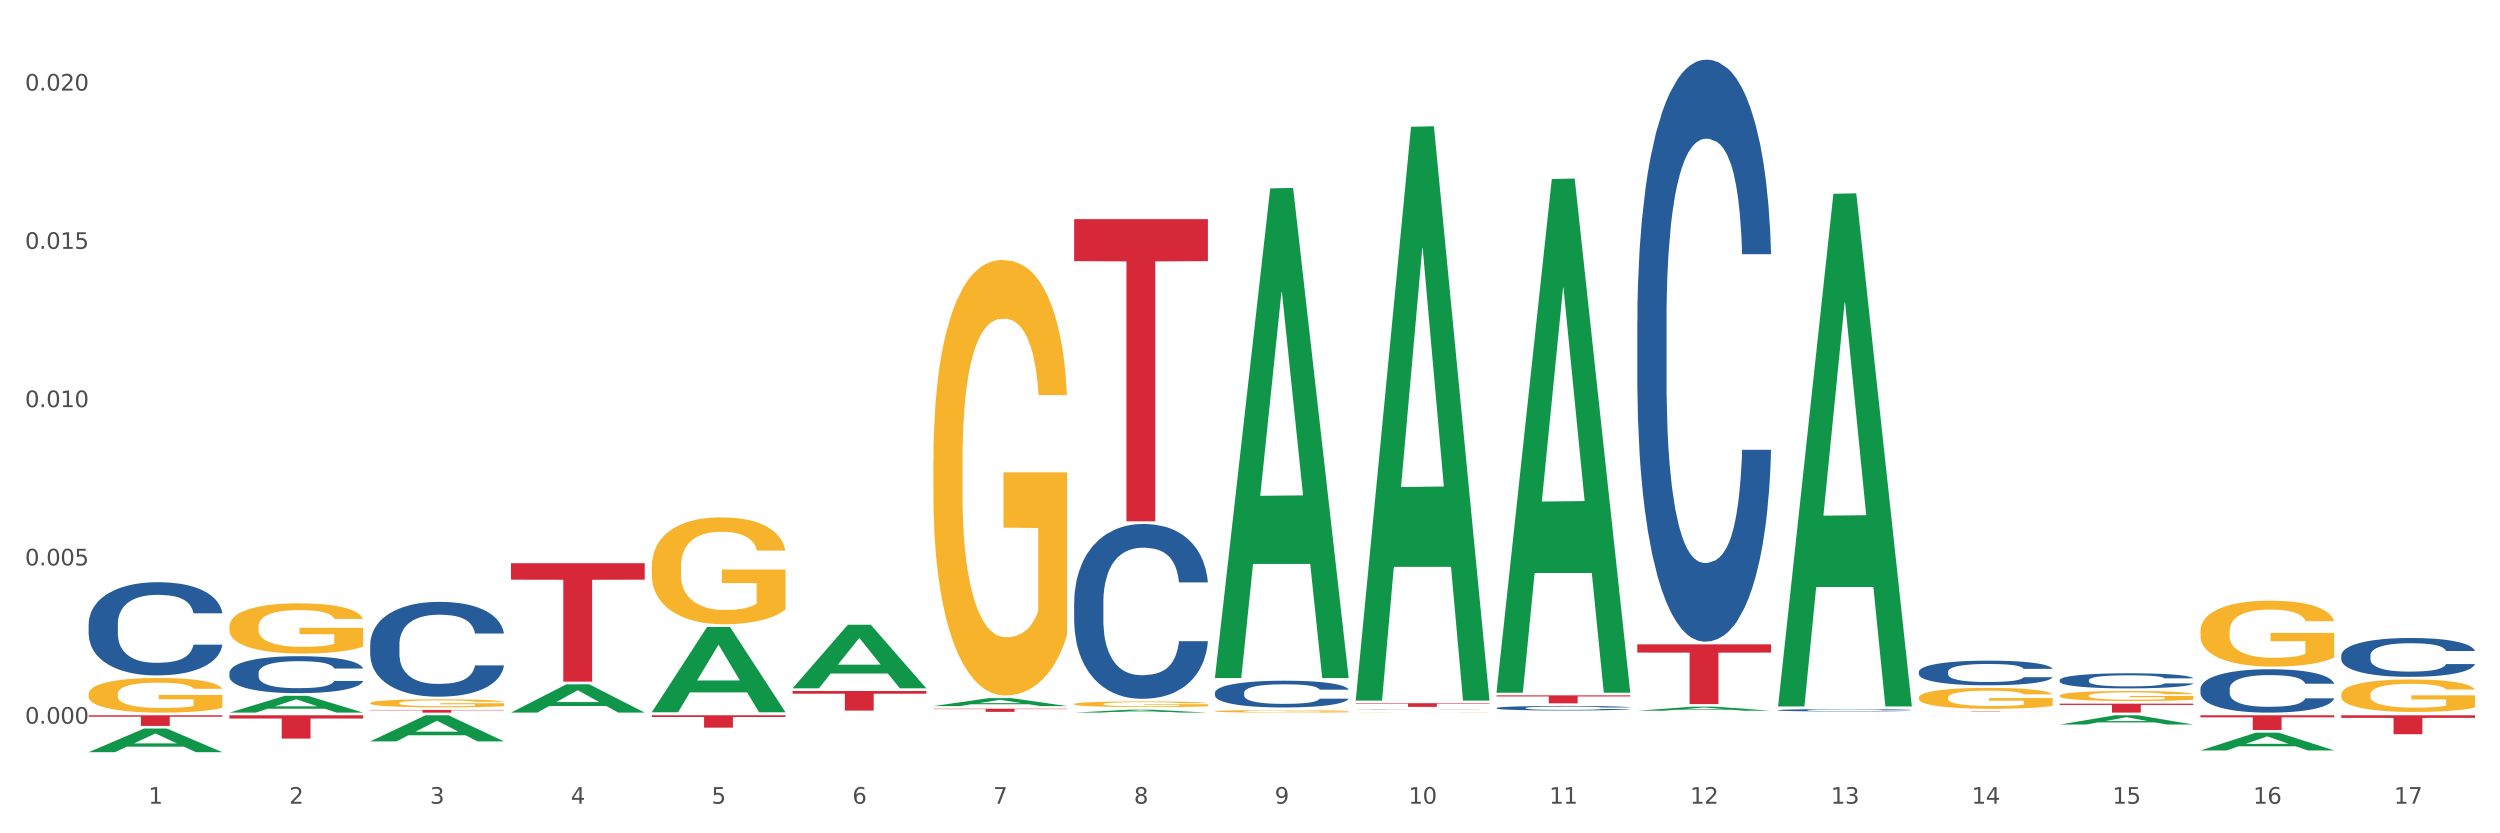 <?xml version="1.0" encoding="utf-8" standalone="no"?>
<!DOCTYPE svg PUBLIC "-//W3C//DTD SVG 1.1//EN"
  "http://www.w3.org/Graphics/SVG/1.1/DTD/svg11.dtd">
<svg xmlns:xlink="http://www.w3.org/1999/xlink" width="1080pt" height="360pt" viewBox="0 0 1080 360" xmlns="http://www.w3.org/2000/svg" version="1.1">
 <rect x="0" y="0" width="1080" height="360" fill="#333333" stroke="none"/>
 <defs>
  <style type="text/css">*{stroke-linejoin: round; stroke-linecap: butt}</style>
 </defs>
 <g id="figure_1">
  <g id="patch_1">
   <path d="M 0 360 
L 1080 360 
L 1080 0 
L 0 0 
z
" style="fill: #ffffff; stroke: #ffffff; stroke-linejoin: miter"/>
  </g>
  <g id="axes_1">
   <g id="matplotlib.axis_1">
    <g id="xtick_1">
     <g id="text_1">
      <!-- 1 -->
      <g style="fill: #4d4d4d" transform="translate(64.119 347.204) scale(0.096 -0.096)">
       <defs>
        <path id="DejaVuSans-31" d="M 794 531 
L 1825 531 
L 1825 4091 
L 703 3866 
L 703 4441 
L 1819 4666 
L 2450 4666 
L 2450 531 
L 3481 531 
L 3481 0 
L 794 0 
L 794 531 
z
" transform="scale(0.016)"/>
       </defs>
       <use xlink:href="#DejaVuSans-31"/>
      </g>
     </g>
    </g>
    <g id="xtick_2">
     <g id="text_2">
      <!-- 2 -->
      <g style="fill: #4d4d4d" transform="translate(124.94 347.204) scale(0.096 -0.096)">
       <defs>
        <path id="DejaVuSans-32" d="M 1228 531 
L 3431 531 
L 3431 0 
L 469 0 
L 469 531 
Q 828 903 1448 1529 
Q 2069 2156 2228 2338 
Q 2531 2678 2651 2914 
Q 2772 3150 2772 3378 
Q 2772 3750 2511 3984 
Q 2250 4219 1831 4219 
Q 1534 4219 1204 4116 
Q 875 4013 500 3803 
L 500 4441 
Q 881 4594 1212 4672 
Q 1544 4750 1819 4750 
Q 2544 4750 2975 4387 
Q 3406 4025 3406 3419 
Q 3406 3131 3298 2873 
Q 3191 2616 2906 2266 
Q 2828 2175 2409 1742 
Q 1991 1309 1228 531 
z
" transform="scale(0.016)"/>
       </defs>
       <use xlink:href="#DejaVuSans-32"/>
      </g>
     </g>
    </g>
    <g id="xtick_3">
     <g id="text_3">
      <!-- 3 -->
      <g style="fill: #4d4d4d" transform="translate(185.761 347.204) scale(0.096 -0.096)">
       <defs>
        <path id="DejaVuSans-33" d="M 2597 2516 
Q 3050 2419 3304 2112 
Q 3559 1806 3559 1356 
Q 3559 666 3084 287 
Q 2609 -91 1734 -91 
Q 1441 -91 1130 -33 
Q 819 25 488 141 
L 488 750 
Q 750 597 1062 519 
Q 1375 441 1716 441 
Q 2309 441 2620 675 
Q 2931 909 2931 1356 
Q 2931 1769 2642 2001 
Q 2353 2234 1838 2234 
L 1294 2234 
L 1294 2753 
L 1863 2753 
Q 2328 2753 2575 2939 
Q 2822 3125 2822 3475 
Q 2822 3834 2567 4026 
Q 2313 4219 1838 4219 
Q 1578 4219 1281 4162 
Q 984 4106 628 3988 
L 628 4550 
Q 988 4650 1302 4700 
Q 1616 4750 1894 4750 
Q 2613 4750 3031 4423 
Q 3450 4097 3450 3541 
Q 3450 3153 3228 2886 
Q 3006 2619 2597 2516 
z
" transform="scale(0.016)"/>
       </defs>
       <use xlink:href="#DejaVuSans-33"/>
      </g>
     </g>
    </g>
    <g id="xtick_4">
     <g id="text_4">
      <!-- 4 -->
      <g style="fill: #4d4d4d" transform="translate(246.582 347.204) scale(0.096 -0.096)">
       <defs>
        <path id="DejaVuSans-34" d="M 2419 4116 
L 825 1625 
L 2419 1625 
L 2419 4116 
z
M 2253 4666 
L 3047 4666 
L 3047 1625 
L 3713 1625 
L 3713 1100 
L 3047 1100 
L 3047 0 
L 2419 0 
L 2419 1100 
L 313 1100 
L 313 1709 
L 2253 4666 
z
" transform="scale(0.016)"/>
       </defs>
       <use xlink:href="#DejaVuSans-34"/>
      </g>
     </g>
    </g>
    <g id="xtick_5">
     <g id="text_5">
      <!-- 5 -->
      <g style="fill: #4d4d4d" transform="translate(307.403 347.204) scale(0.096 -0.096)">
       <defs>
        <path id="DejaVuSans-35" d="M 691 4666 
L 3169 4666 
L 3169 4134 
L 1269 4134 
L 1269 2991 
Q 1406 3038 1543 3061 
Q 1681 3084 1819 3084 
Q 2600 3084 3056 2656 
Q 3513 2228 3513 1497 
Q 3513 744 3044 326 
Q 2575 -91 1722 -91 
Q 1428 -91 1123 -41 
Q 819 9 494 109 
L 494 744 
Q 775 591 1075 516 
Q 1375 441 1709 441 
Q 2250 441 2565 725 
Q 2881 1009 2881 1497 
Q 2881 1984 2565 2268 
Q 2250 2553 1709 2553 
Q 1456 2553 1204 2497 
Q 953 2441 691 2322 
L 691 4666 
z
" transform="scale(0.016)"/>
       </defs>
       <use xlink:href="#DejaVuSans-35"/>
      </g>
     </g>
    </g>
    <g id="xtick_6">
     <g id="text_6">
      <!-- 6 -->
      <g style="fill: #4d4d4d" transform="translate(368.224 347.204) scale(0.096 -0.096)">
       <defs>
        <path id="DejaVuSans-36" d="M 2113 2584 
Q 1688 2584 1439 2293 
Q 1191 2003 1191 1497 
Q 1191 994 1439 701 
Q 1688 409 2113 409 
Q 2538 409 2786 701 
Q 3034 994 3034 1497 
Q 3034 2003 2786 2293 
Q 2538 2584 2113 2584 
z
M 3366 4563 
L 3366 3988 
Q 3128 4100 2886 4159 
Q 2644 4219 2406 4219 
Q 1781 4219 1451 3797 
Q 1122 3375 1075 2522 
Q 1259 2794 1537 2939 
Q 1816 3084 2150 3084 
Q 2853 3084 3261 2657 
Q 3669 2231 3669 1497 
Q 3669 778 3244 343 
Q 2819 -91 2113 -91 
Q 1303 -91 875 529 
Q 447 1150 447 2328 
Q 447 3434 972 4092 
Q 1497 4750 2381 4750 
Q 2619 4750 2861 4703 
Q 3103 4656 3366 4563 
z
" transform="scale(0.016)"/>
       </defs>
       <use xlink:href="#DejaVuSans-36"/>
      </g>
     </g>
    </g>
    <g id="xtick_7">
     <g id="text_7">
      <!-- 7 -->
      <g style="fill: #4d4d4d" transform="translate(429.045 347.204) scale(0.096 -0.096)">
       <defs>
        <path id="DejaVuSans-37" d="M 525 4666 
L 3525 4666 
L 3525 4397 
L 1831 0 
L 1172 0 
L 2766 4134 
L 525 4134 
L 525 4666 
z
" transform="scale(0.016)"/>
       </defs>
       <use xlink:href="#DejaVuSans-37"/>
      </g>
     </g>
    </g>
    <g id="xtick_8">
     <g id="text_8">
      <!-- 8 -->
      <g style="fill: #4d4d4d" transform="translate(489.866 347.204) scale(0.096 -0.096)">
       <defs>
        <path id="DejaVuSans-38" d="M 2034 2216 
Q 1584 2216 1326 1975 
Q 1069 1734 1069 1313 
Q 1069 891 1326 650 
Q 1584 409 2034 409 
Q 2484 409 2743 651 
Q 3003 894 3003 1313 
Q 3003 1734 2745 1975 
Q 2488 2216 2034 2216 
z
M 1403 2484 
Q 997 2584 770 2862 
Q 544 3141 544 3541 
Q 544 4100 942 4425 
Q 1341 4750 2034 4750 
Q 2731 4750 3128 4425 
Q 3525 4100 3525 3541 
Q 3525 3141 3298 2862 
Q 3072 2584 2669 2484 
Q 3125 2378 3379 2068 
Q 3634 1759 3634 1313 
Q 3634 634 3220 271 
Q 2806 -91 2034 -91 
Q 1263 -91 848 271 
Q 434 634 434 1313 
Q 434 1759 690 2068 
Q 947 2378 1403 2484 
z
M 1172 3481 
Q 1172 3119 1398 2916 
Q 1625 2713 2034 2713 
Q 2441 2713 2670 2916 
Q 2900 3119 2900 3481 
Q 2900 3844 2670 4047 
Q 2441 4250 2034 4250 
Q 1625 4250 1398 4047 
Q 1172 3844 1172 3481 
z
" transform="scale(0.016)"/>
       </defs>
       <use xlink:href="#DejaVuSans-38"/>
      </g>
     </g>
    </g>
    <g id="xtick_9">
     <g id="text_9">
      <!-- 9 -->
      <g style="fill: #4d4d4d" transform="translate(550.688 347.204) scale(0.096 -0.096)">
       <defs>
        <path id="DejaVuSans-39" d="M 703 97 
L 703 672 
Q 941 559 1184 500 
Q 1428 441 1663 441 
Q 2288 441 2617 861 
Q 2947 1281 2994 2138 
Q 2813 1869 2534 1725 
Q 2256 1581 1919 1581 
Q 1219 1581 811 2004 
Q 403 2428 403 3163 
Q 403 3881 828 4315 
Q 1253 4750 1959 4750 
Q 2769 4750 3195 4129 
Q 3622 3509 3622 2328 
Q 3622 1225 3098 567 
Q 2575 -91 1691 -91 
Q 1453 -91 1209 -44 
Q 966 3 703 97 
z
M 1959 2075 
Q 2384 2075 2632 2365 
Q 2881 2656 2881 3163 
Q 2881 3666 2632 3958 
Q 2384 4250 1959 4250 
Q 1534 4250 1286 3958 
Q 1038 3666 1038 3163 
Q 1038 2656 1286 2365 
Q 1534 2075 1959 2075 
z
" transform="scale(0.016)"/>
       </defs>
       <use xlink:href="#DejaVuSans-39"/>
      </g>
     </g>
    </g>
    <g id="xtick_10">
     <g id="text_10">
      <!-- 10 -->
      <g style="fill: #4d4d4d" transform="translate(608.455 347.204) scale(0.096 -0.096)">
       <defs>
        <path id="DejaVuSans-30" d="M 2034 4250 
Q 1547 4250 1301 3770 
Q 1056 3291 1056 2328 
Q 1056 1369 1301 889 
Q 1547 409 2034 409 
Q 2525 409 2770 889 
Q 3016 1369 3016 2328 
Q 3016 3291 2770 3770 
Q 2525 4250 2034 4250 
z
M 2034 4750 
Q 2819 4750 3233 4129 
Q 3647 3509 3647 2328 
Q 3647 1150 3233 529 
Q 2819 -91 2034 -91 
Q 1250 -91 836 529 
Q 422 1150 422 2328 
Q 422 3509 836 4129 
Q 1250 4750 2034 4750 
z
" transform="scale(0.016)"/>
       </defs>
       <use xlink:href="#DejaVuSans-31"/>
       <use xlink:href="#DejaVuSans-30" transform="translate(63.623 0)"/>
      </g>
     </g>
    </g>
    <g id="xtick_11">
     <g id="text_11">
      <!-- 11 -->
      <g style="fill: #4d4d4d" transform="translate(669.276 347.204) scale(0.096 -0.096)">
       <use xlink:href="#DejaVuSans-31"/>
       <use xlink:href="#DejaVuSans-31" transform="translate(63.623 0)"/>
      </g>
     </g>
    </g>
    <g id="xtick_12">
     <g id="text_12">
      <!-- 12 -->
      <g style="fill: #4d4d4d" transform="translate(730.097 347.204) scale(0.096 -0.096)">
       <use xlink:href="#DejaVuSans-31"/>
       <use xlink:href="#DejaVuSans-32" transform="translate(63.623 0)"/>
      </g>
     </g>
    </g>
    <g id="xtick_13">
     <g id="text_13">
      <!-- 13 -->
      <g style="fill: #4d4d4d" transform="translate(790.918 347.204) scale(0.096 -0.096)">
       <use xlink:href="#DejaVuSans-31"/>
       <use xlink:href="#DejaVuSans-33" transform="translate(63.623 0)"/>
      </g>
     </g>
    </g>
    <g id="xtick_14">
     <g id="text_14">
      <!-- 14 -->
      <g style="fill: #4d4d4d" transform="translate(851.739 347.204) scale(0.096 -0.096)">
       <use xlink:href="#DejaVuSans-31"/>
       <use xlink:href="#DejaVuSans-34" transform="translate(63.623 0)"/>
      </g>
     </g>
    </g>
    <g id="xtick_15">
     <g id="text_15">
      <!-- 15 -->
      <g style="fill: #4d4d4d" transform="translate(912.56 347.204) scale(0.096 -0.096)">
       <use xlink:href="#DejaVuSans-31"/>
       <use xlink:href="#DejaVuSans-35" transform="translate(63.623 0)"/>
      </g>
     </g>
    </g>
    <g id="xtick_16">
     <g id="text_16">
      <!-- 16 -->
      <g style="fill: #4d4d4d" transform="translate(973.381 347.204) scale(0.096 -0.096)">
       <use xlink:href="#DejaVuSans-31"/>
       <use xlink:href="#DejaVuSans-36" transform="translate(63.623 0)"/>
      </g>
     </g>
    </g>
    <g id="xtick_17">
     <g id="text_17">
      <!-- 17 -->
      <g style="fill: #4d4d4d" transform="translate(1034.202 347.204) scale(0.096 -0.096)">
       <use xlink:href="#DejaVuSans-31"/>
       <use xlink:href="#DejaVuSans-37" transform="translate(63.623 0)"/>
      </g>
     </g>
    </g>
    <g id="xtick_18"/>
    <g id="xtick_19"/>
    <g id="xtick_20"/>
    <g id="xtick_21"/>
    <g id="xtick_22"/>
    <g id="xtick_23"/>
    <g id="xtick_24"/>
    <g id="xtick_25"/>
    <g id="xtick_26"/>
    <g id="xtick_27"/>
    <g id="xtick_28"/>
    <g id="xtick_29"/>
    <g id="xtick_30"/>
    <g id="xtick_31"/>
    <g id="xtick_32"/>
    <g id="xtick_33"/>
   </g>
   <g id="matplotlib.axis_2">
    <g id="ytick_1">
     <g id="text_18">
      <!-- 0.000 -->
      <g style="fill: #4d4d4d" transform="translate(10.8 312.638) scale(0.096 -0.096)">
       <defs>
        <path id="DejaVuSans-2e" d="M 684 794 
L 1344 794 
L 1344 0 
L 684 0 
L 684 794 
z
" transform="scale(0.016)"/>
       </defs>
       <use xlink:href="#DejaVuSans-30"/>
       <use xlink:href="#DejaVuSans-2e" transform="translate(63.623 0)"/>
       <use xlink:href="#DejaVuSans-30" transform="translate(95.41 0)"/>
       <use xlink:href="#DejaVuSans-30" transform="translate(159.033 0)"/>
       <use xlink:href="#DejaVuSans-30" transform="translate(222.656 0)"/>
      </g>
     </g>
    </g>
    <g id="ytick_2">
     <g id="text_19">
      <!-- 0.005 -->
      <g style="fill: #4d4d4d" transform="translate(10.8 244.262) scale(0.096 -0.096)">
       <use xlink:href="#DejaVuSans-30"/>
       <use xlink:href="#DejaVuSans-2e" transform="translate(63.623 0)"/>
       <use xlink:href="#DejaVuSans-30" transform="translate(95.41 0)"/>
       <use xlink:href="#DejaVuSans-30" transform="translate(159.033 0)"/>
       <use xlink:href="#DejaVuSans-35" transform="translate(222.656 0)"/>
      </g>
     </g>
    </g>
    <g id="ytick_3">
     <g id="text_20">
      <!-- 0.010 -->
      <g style="fill: #4d4d4d" transform="translate(10.8 175.885) scale(0.096 -0.096)">
       <use xlink:href="#DejaVuSans-30"/>
       <use xlink:href="#DejaVuSans-2e" transform="translate(63.623 0)"/>
       <use xlink:href="#DejaVuSans-30" transform="translate(95.41 0)"/>
       <use xlink:href="#DejaVuSans-31" transform="translate(159.033 0)"/>
       <use xlink:href="#DejaVuSans-30" transform="translate(222.656 0)"/>
      </g>
     </g>
    </g>
    <g id="ytick_4">
     <g id="text_21">
      <!-- 0.015 -->
      <g style="fill: #4d4d4d" transform="translate(10.8 107.509) scale(0.096 -0.096)">
       <use xlink:href="#DejaVuSans-30"/>
       <use xlink:href="#DejaVuSans-2e" transform="translate(63.623 0)"/>
       <use xlink:href="#DejaVuSans-30" transform="translate(95.41 0)"/>
       <use xlink:href="#DejaVuSans-31" transform="translate(159.033 0)"/>
       <use xlink:href="#DejaVuSans-35" transform="translate(222.656 0)"/>
      </g>
     </g>
    </g>
    <g id="ytick_5">
     <g id="text_22">
      <!-- 0.020 -->
      <g style="fill: #4d4d4d" transform="translate(10.8 39.133) scale(0.096 -0.096)">
       <use xlink:href="#DejaVuSans-30"/>
       <use xlink:href="#DejaVuSans-2e" transform="translate(63.623 0)"/>
       <use xlink:href="#DejaVuSans-30" transform="translate(95.41 0)"/>
       <use xlink:href="#DejaVuSans-32" transform="translate(159.033 0)"/>
       <use xlink:href="#DejaVuSans-30" transform="translate(222.656 0)"/>
      </g>
     </g>
    </g>
    <g id="ytick_6"/>
    <g id="ytick_7"/>
    <g id="ytick_8"/>
    <g id="ytick_9"/>
   </g>
   <g id="PolyCollection_1">
    <path d="M 38.283 324.93 
L 38.343 324.921 
L 62.169 314.733 
L 72.058 314.723 
L 96.063 324.95 
L 84.626 324.95 
L 79.444 322.568 
L 54.843 322.568 
L 54.664 322.607 
L 49.66 324.95 
L 38.283 324.95 
L 38.283 324.93 
L 57.94 321.147 
L 76.346 321.138 
L 67.233 316.903 
L 67.113 316.884 
L 66.994 316.913 
L 57.881 321.138 
L 57.94 321.147 
L 38.283 324.93 
z
" clip-path="url(#pfd8ece2c5e)" style="fill: #109648"/>
    <path d="M 99.104 307.844 
L 99.164 307.837 
L 122.99 300.585 
L 132.879 300.578 
L 156.884 307.858 
L 145.447 307.858 
L 140.265 306.163 
L 115.664 306.163 
L 115.485 306.19 
L 110.481 307.858 
L 99.104 307.858 
L 99.104 307.844 
L 118.761 305.151 
L 137.167 305.144 
L 128.054 302.129 
L 127.934 302.116 
L 127.815 302.136 
L 118.702 305.144 
L 118.761 305.151 
L 99.104 307.844 
z
" clip-path="url(#pfd8ece2c5e)" style="fill: #109648"/>
    <path d="M 159.925 320.254 
L 159.985 320.243 
L 183.811 309.001 
L 193.7 308.991 
L 217.705 320.275 
L 206.268 320.275 
L 201.086 317.647 
L 176.485 317.647 
L 176.306 317.69 
L 171.302 320.275 
L 159.925 320.275 
L 159.925 320.254 
L 179.582 316.079 
L 197.988 316.068 
L 188.875 311.396 
L 188.756 311.375 
L 188.636 311.407 
L 179.523 316.068 
L 179.582 316.079 
L 159.925 320.254 
z
" clip-path="url(#pfd8ece2c5e)" style="fill: #109648"/>
    <path d="M 220.746 307.835 
L 220.806 307.823 
L 244.633 295.624 
L 254.521 295.613 
L 278.526 307.858 
L 267.089 307.858 
L 261.907 305.006 
L 237.306 305.006 
L 237.127 305.052 
L 232.123 307.858 
L 220.746 307.858 
L 220.746 307.835 
L 240.403 303.305 
L 258.81 303.293 
L 249.696 298.223 
L 249.577 298.2 
L 249.457 298.234 
L 240.344 303.293 
L 240.403 303.305 
L 220.746 307.835 
z
" clip-path="url(#pfd8ece2c5e)" style="fill: #109648"/>
    <path d="M 281.567 307.618 
L 281.627 307.584 
L 305.454 270.856 
L 315.342 270.822 
L 339.347 307.687 
L 327.91 307.687 
L 322.728 299.103 
L 298.127 299.103 
L 297.948 299.241 
L 292.945 307.687 
L 281.567 307.687 
L 281.567 307.618 
L 301.224 293.98 
L 319.631 293.945 
L 310.517 278.68 
L 310.398 278.61 
L 310.279 278.714 
L 301.165 293.945 
L 301.224 293.98 
L 281.567 307.618 
z
" clip-path="url(#pfd8ece2c5e)" style="fill: #109648"/>
    <path d="M 342.388 297.317 
L 342.448 297.291 
L 366.275 269.897 
L 376.163 269.872 
L 400.168 297.369 
L 388.731 297.369 
L 383.549 290.966 
L 358.948 290.966 
L 358.769 291.069 
L 353.766 297.369 
L 342.388 297.369 
L 342.388 297.317 
L 362.045 287.144 
L 380.452 287.119 
L 371.338 275.732 
L 371.219 275.681 
L 371.1 275.758 
L 361.986 287.119 
L 362.045 287.144 
L 342.388 297.317 
z
" clip-path="url(#pfd8ece2c5e)" style="fill: #109648"/>
    <path d="M 889.778 303.985 
L 947.558 303.985 
L 947.558 304.523 
L 924.829 304.526 
L 924.829 307.858 
L 912.37 307.858 
L 912.37 304.526 
L 889.778 304.523 
L 889.778 303.988 
L 889.778 303.985 
z
" clip-path="url(#pfd8ece2c5e)" style="fill: #d62839"/>
    <path d="M 950.599 308.991 
L 1008.379 308.991 
L 1008.379 309.878 
L 985.65 309.884 
L 985.65 315.373 
L 973.191 315.373 
L 973.191 309.884 
L 950.599 309.878 
L 950.599 308.997 
L 950.599 308.991 
z
" clip-path="url(#pfd8ece2c5e)" style="fill: #d62839"/>
    <path d="M 1011.42 308.991 
L 1069.2 308.991 
L 1069.2 310.126 
L 1046.471 310.134 
L 1046.471 317.16 
L 1034.012 317.16 
L 1034.012 310.134 
L 1011.42 310.126 
L 1011.42 308.998 
L 1011.42 308.991 
z
" clip-path="url(#pfd8ece2c5e)" style="fill: #d62839"/>
    <path d="M 220.746 243.305 
L 278.526 243.305 
L 278.526 250.417 
L 255.798 250.465 
L 255.798 294.48 
L 243.338 294.48 
L 243.338 250.465 
L 220.746 250.417 
L 220.746 243.353 
L 220.746 243.305 
z
" clip-path="url(#pfd8ece2c5e)" style="fill: #d62839"/>
    <path d="M 159.925 306.691 
L 217.705 306.691 
L 217.705 306.853 
L 194.977 306.854 
L 194.977 307.858 
L 182.517 307.858 
L 182.517 306.854 
L 159.925 306.853 
L 159.925 306.692 
L 159.925 306.691 
z
" clip-path="url(#pfd8ece2c5e)" style="fill: #d62839"/>
    <path d="M 707.315 278.346 
L 765.095 278.346 
L 765.095 281.932 
L 742.366 281.956 
L 742.366 304.145 
L 729.906 304.145 
L 729.906 281.956 
L 707.315 281.932 
L 707.315 278.371 
L 707.315 278.346 
z
" clip-path="url(#pfd8ece2c5e)" style="fill: #d62839"/>
    <path d="M 646.494 300.39 
L 704.274 300.39 
L 704.274 300.869 
L 681.545 300.872 
L 681.545 303.837 
L 669.085 303.837 
L 669.085 300.872 
L 646.494 300.869 
L 646.494 300.393 
L 646.494 300.39 
z
" clip-path="url(#pfd8ece2c5e)" style="fill: #d62839"/>
    <path d="M 585.673 303.796 
L 643.453 303.796 
L 643.453 304.012 
L 620.724 304.014 
L 620.724 305.353 
L 608.264 305.353 
L 608.264 304.014 
L 585.673 304.012 
L 585.673 303.798 
L 585.673 303.796 
z
" clip-path="url(#pfd8ece2c5e)" style="fill: #d62839"/>
    <path d="M 342.388 298.502 
L 400.168 298.502 
L 400.168 299.679 
L 377.44 299.687 
L 377.44 306.974 
L 364.98 306.974 
L 364.98 299.687 
L 342.388 299.679 
L 342.388 298.509 
L 342.388 298.502 
z
" clip-path="url(#pfd8ece2c5e)" style="fill: #d62839"/>
    <path d="M 281.567 308.991 
L 339.347 308.991 
L 339.347 309.734 
L 316.619 309.739 
L 316.619 314.341 
L 304.159 314.341 
L 304.159 309.739 
L 281.567 309.734 
L 281.567 308.996 
L 281.567 308.991 
z
" clip-path="url(#pfd8ece2c5e)" style="fill: #d62839"/>
    <path d="M 38.283 308.991 
L 96.063 308.991 
L 96.063 309.63 
L 73.334 309.634 
L 73.334 313.591 
L 60.875 313.591 
L 60.875 309.634 
L 38.283 309.63 
L 38.283 308.995 
L 38.283 308.991 
z
" clip-path="url(#pfd8ece2c5e)" style="fill: #d62839"/>
    <path d="M 99.104 308.991 
L 156.884 308.991 
L 156.884 310.393 
L 134.155 310.402 
L 134.155 319.08 
L 121.696 319.08 
L 121.696 310.402 
L 99.104 310.393 
L 99.104 309 
L 99.104 308.991 
z
" clip-path="url(#pfd8ece2c5e)" style="fill: #d62839"/>
    <path d="M 828.957 307.329 
L 886.737 307.329 
L 886.737 307.35 
L 864.008 307.35 
L 864.008 307.477 
L 851.549 307.477 
L 851.549 307.35 
L 828.957 307.35 
L 828.957 307.329 
L 828.957 307.329 
z
" clip-path="url(#pfd8ece2c5e)" style="fill: #d62839"/>
    <path d="M 464.03 94.668 
L 521.81 94.668 
L 521.81 112.81 
L 499.082 112.933 
L 499.082 225.221 
L 486.622 225.221 
L 486.622 112.933 
L 464.03 112.81 
L 464.03 94.79 
L 464.03 94.668 
z
" clip-path="url(#pfd8ece2c5e)" style="fill: #d62839"/>
    <path d="M 403.209 306.17 
L 460.989 306.17 
L 460.989 306.356 
L 438.261 306.358 
L 438.261 307.515 
L 425.801 307.515 
L 425.801 306.358 
L 403.209 306.356 
L 403.209 306.171 
L 403.209 306.17 
z
" clip-path="url(#pfd8ece2c5e)" style="fill: #d62839"/>
    <path d="M 950.599 324.185 
L 950.658 324.177 
L 974.485 316.513 
L 984.373 316.506 
L 1008.379 324.199 
L 996.942 324.199 
L 991.76 322.408 
L 967.159 322.408 
L 966.98 322.437 
L 961.976 324.199 
L 950.599 324.199 
L 950.599 324.185 
L 970.256 321.339 
L 988.662 321.331 
L 979.549 318.146 
L 979.429 318.131 
L 979.31 318.153 
L 970.196 321.331 
L 970.256 321.339 
L 950.599 324.185 
z
" clip-path="url(#pfd8ece2c5e)" style="fill: #109648"/>
    <path d="M 889.778 313.003 
L 889.837 312.999 
L 913.664 308.995 
L 923.552 308.991 
L 947.558 313.01 
L 936.121 313.01 
L 930.939 312.074 
L 906.337 312.074 
L 906.159 312.089 
L 901.155 313.01 
L 889.778 313.01 
L 889.778 313.003 
L 909.435 311.516 
L 927.841 311.512 
L 918.727 309.847 
L 918.608 309.84 
L 918.489 309.851 
L 909.375 311.512 
L 909.435 311.516 
L 889.778 313.003 
z
" clip-path="url(#pfd8ece2c5e)" style="fill: #109648"/>
    <path d="M 768.136 306.79 
L 768.204 306.79 
L 768.204 306.763 
L 768.409 306.728 
L 769.16 306.663 
L 770.116 306.614 
L 771.756 306.556 
L 772.643 306.532 
L 773.804 306.505 
L 776.195 306.461 
L 778.927 306.424 
L 780.839 306.404 
L 782.273 306.391 
L 785.483 306.367 
L 787.327 306.357 
L 789.24 306.349 
L 790.879 306.343 
L 793.611 306.337 
L 795.796 306.334 
L 798.323 306.333 
L 800.441 306.334 
L 803.241 306.338 
L 807.339 306.349 
L 808.91 306.355 
L 811.027 306.366 
L 813.212 306.381 
L 814.988 306.396 
L 817.037 306.418 
L 819.154 306.445 
L 821.203 306.481 
L 822.637 306.513 
L 823.799 306.548 
L 824.823 306.59 
L 825.574 306.635 
L 825.916 306.673 
L 813.417 306.673 
L 813.076 306.639 
L 812.393 306.602 
L 811.71 306.577 
L 810.959 306.556 
L 809.797 306.533 
L 808.773 306.518 
L 807.066 306.5 
L 805.495 306.489 
L 804.197 306.483 
L 802.626 306.477 
L 799.28 306.471 
L 796.889 306.471 
L 795.387 306.473 
L 793.543 306.478 
L 791.972 306.484 
L 790.128 306.496 
L 788.693 306.508 
L 787.259 306.524 
L 786.44 306.535 
L 785.21 306.555 
L 784.391 306.572 
L 783.298 306.601 
L 782.683 306.621 
L 781.59 306.674 
L 781.112 306.713 
L 780.907 306.74 
L 780.771 306.77 
L 780.771 306.915 
L 781.181 306.98 
L 781.522 307.008 
L 782.069 307.04 
L 783.093 307.081 
L 784.596 307.121 
L 786.166 307.149 
L 787.464 307.167 
L 788.693 307.18 
L 789.923 307.19 
L 791.425 307.2 
L 792.655 307.205 
L 794.499 307.211 
L 796.684 307.214 
L 798.392 307.214 
L 801.875 307.209 
L 803.446 307.204 
L 804.948 307.198 
L 806.587 307.188 
L 807.885 307.176 
L 808.636 307.168 
L 809.866 307.15 
L 810.822 307.132 
L 811.641 307.11 
L 812.188 307.092 
L 812.803 307.064 
L 813.281 307.032 
L 813.417 307.015 
L 825.916 307.015 
L 825.643 307.049 
L 825.164 307.082 
L 824.208 307.125 
L 823.457 307.15 
L 822.296 307.181 
L 821.067 307.207 
L 819.359 307.236 
L 817.788 307.257 
L 816.149 307.276 
L 814.373 307.293 
L 811.163 307.316 
L 810.002 307.322 
L 807.544 307.334 
L 805.631 307.34 
L 802.831 307.347 
L 799.963 307.35 
L 796.957 307.351 
L 794.294 307.349 
L 791.357 307.344 
L 789.513 307.338 
L 787.464 307.33 
L 785.074 307.317 
L 782.82 307.301 
L 780.703 307.282 
L 778.722 307.261 
L 776.878 307.237 
L 774.487 307.197 
L 772.712 307.158 
L 771.414 307.122 
L 770.526 307.091 
L 769.638 307.052 
L 769.16 307.025 
L 768.409 306.96 
L 768.136 306.899 
L 768.136 306.79 
z
" clip-path="url(#pfd8ece2c5e)" style="fill: #255c99"/>
    <path d="M 950.599 297.534 
L 950.667 297.517 
L 950.667 297.037 
L 950.872 296.387 
L 951.623 295.188 
L 952.58 294.281 
L 954.219 293.219 
L 955.107 292.774 
L 956.268 292.278 
L 958.658 291.473 
L 961.39 290.788 
L 963.302 290.412 
L 964.737 290.172 
L 967.947 289.744 
L 969.791 289.556 
L 971.703 289.402 
L 973.342 289.299 
L 976.074 289.179 
L 978.26 289.128 
L 980.787 289.11 
L 982.904 289.128 
L 985.704 289.196 
L 989.802 289.402 
L 991.373 289.521 
L 993.49 289.727 
L 995.676 290.001 
L 997.451 290.275 
L 999.5 290.668 
L 1001.617 291.182 
L 1003.666 291.833 
L 1005.101 292.432 
L 1006.262 293.065 
L 1007.286 293.836 
L 1008.037 294.675 
L 1008.379 295.377 
L 995.88 295.377 
L 995.539 294.743 
L 994.856 294.058 
L 994.173 293.596 
L 993.422 293.219 
L 992.261 292.791 
L 991.236 292.518 
L 989.529 292.192 
L 987.958 291.987 
L 986.66 291.867 
L 985.089 291.764 
L 981.743 291.661 
L 979.352 291.661 
L 977.85 291.696 
L 976.006 291.781 
L 974.435 291.901 
L 972.591 292.107 
L 971.157 292.329 
L 969.722 292.62 
L 968.903 292.826 
L 967.673 293.202 
L 966.854 293.511 
L 965.761 294.041 
L 965.146 294.418 
L 964.054 295.394 
L 963.576 296.113 
L 963.371 296.609 
L 963.234 297.157 
L 963.234 299.828 
L 963.644 301.027 
L 963.985 301.54 
L 964.532 302.122 
L 965.556 302.876 
L 967.059 303.612 
L 968.63 304.143 
L 969.927 304.468 
L 971.157 304.708 
L 972.386 304.896 
L 973.889 305.067 
L 975.118 305.17 
L 976.962 305.273 
L 979.147 305.324 
L 980.855 305.324 
L 984.338 305.238 
L 985.909 305.153 
L 987.411 305.033 
L 989.051 304.845 
L 990.348 304.639 
L 991.1 304.485 
L 992.329 304.16 
L 993.285 303.817 
L 994.105 303.424 
L 994.651 303.081 
L 995.266 302.567 
L 995.744 301.985 
L 995.88 301.677 
L 1008.379 301.677 
L 1008.106 302.294 
L 1007.628 302.893 
L 1006.671 303.697 
L 1005.92 304.16 
L 1004.759 304.725 
L 1003.53 305.204 
L 1001.822 305.735 
L 1000.251 306.129 
L 998.612 306.471 
L 996.837 306.779 
L 993.627 307.207 
L 992.466 307.327 
L 990.007 307.533 
L 988.094 307.652 
L 985.294 307.772 
L 982.426 307.841 
L 979.421 307.858 
L 976.757 307.824 
L 973.82 307.721 
L 971.976 307.618 
L 969.927 307.464 
L 967.537 307.224 
L 965.283 306.933 
L 963.166 306.591 
L 961.185 306.197 
L 959.341 305.752 
L 956.951 305.016 
L 955.175 304.297 
L 953.877 303.629 
L 952.989 303.064 
L 952.101 302.345 
L 951.623 301.848 
L 950.872 300.65 
L 950.599 299.537 
L 950.599 297.534 
z
" clip-path="url(#pfd8ece2c5e)" style="fill: #255c99"/>
    <path d="M 1011.42 283.153 
L 1011.488 283.137 
L 1011.488 282.708 
L 1011.693 282.126 
L 1012.444 281.052 
L 1013.401 280.24 
L 1015.04 279.289 
L 1015.928 278.891 
L 1017.089 278.446 
L 1019.479 277.726 
L 1022.211 277.112 
L 1024.123 276.775 
L 1025.558 276.561 
L 1028.768 276.177 
L 1030.612 276.009 
L 1032.524 275.871 
L 1034.163 275.779 
L 1036.895 275.671 
L 1039.081 275.625 
L 1041.608 275.61 
L 1043.725 275.625 
L 1046.525 275.687 
L 1050.623 275.871 
L 1052.194 275.978 
L 1054.311 276.162 
L 1056.497 276.407 
L 1058.272 276.653 
L 1060.321 277.005 
L 1062.439 277.465 
L 1064.487 278.048 
L 1065.922 278.584 
L 1067.083 279.151 
L 1068.107 279.841 
L 1068.859 280.593 
L 1069.2 281.221 
L 1056.701 281.221 
L 1056.36 280.654 
L 1055.677 280.041 
L 1054.994 279.627 
L 1054.243 279.289 
L 1053.082 278.906 
L 1052.057 278.661 
L 1050.35 278.37 
L 1048.779 278.186 
L 1047.481 278.078 
L 1045.91 277.986 
L 1042.564 277.894 
L 1040.173 277.894 
L 1038.671 277.925 
L 1036.827 278.002 
L 1035.256 278.109 
L 1033.412 278.293 
L 1031.978 278.492 
L 1030.543 278.753 
L 1029.724 278.937 
L 1028.494 279.274 
L 1027.675 279.55 
L 1026.582 280.025 
L 1025.967 280.363 
L 1024.875 281.236 
L 1024.397 281.88 
L 1024.192 282.325 
L 1024.055 282.816 
L 1024.055 285.207 
L 1024.465 286.28 
L 1024.806 286.74 
L 1025.353 287.261 
L 1026.377 287.936 
L 1027.88 288.595 
L 1029.451 289.07 
L 1030.748 289.362 
L 1031.978 289.576 
L 1033.207 289.745 
L 1034.71 289.898 
L 1035.939 289.99 
L 1037.783 290.082 
L 1039.969 290.128 
L 1041.676 290.128 
L 1045.159 290.052 
L 1046.73 289.975 
L 1048.233 289.868 
L 1049.872 289.699 
L 1051.169 289.515 
L 1051.921 289.377 
L 1053.15 289.086 
L 1054.106 288.779 
L 1054.926 288.427 
L 1055.472 288.12 
L 1056.087 287.66 
L 1056.565 287.139 
L 1056.701 286.863 
L 1069.2 286.863 
L 1068.927 287.415 
L 1068.449 287.951 
L 1067.493 288.672 
L 1066.741 289.086 
L 1065.58 289.592 
L 1064.351 290.021 
L 1062.643 290.496 
L 1061.073 290.849 
L 1059.433 291.155 
L 1057.658 291.431 
L 1054.448 291.815 
L 1053.287 291.922 
L 1050.828 292.106 
L 1048.916 292.213 
L 1046.115 292.321 
L 1043.247 292.382 
L 1040.242 292.397 
L 1037.578 292.367 
L 1034.641 292.275 
L 1032.797 292.183 
L 1030.748 292.045 
L 1028.358 291.83 
L 1026.104 291.569 
L 1023.987 291.263 
L 1022.006 290.91 
L 1020.162 290.512 
L 1017.772 289.852 
L 1015.996 289.208 
L 1014.698 288.611 
L 1013.81 288.105 
L 1012.923 287.461 
L 1012.444 287.016 
L 1011.693 285.943 
L 1011.42 284.946 
L 1011.42 283.153 
z
" clip-path="url(#pfd8ece2c5e)" style="fill: #255c99"/>
    <path d="M 889.778 293.789 
L 889.846 293.783 
L 889.846 293.616 
L 890.051 293.389 
L 890.802 292.972 
L 891.759 292.656 
L 893.398 292.286 
L 894.286 292.131 
L 895.447 291.958 
L 897.837 291.677 
L 900.569 291.439 
L 902.481 291.308 
L 903.916 291.224 
L 907.126 291.075 
L 908.97 291.009 
L 910.882 290.956 
L 912.521 290.92 
L 915.253 290.878 
L 917.439 290.86 
L 919.966 290.854 
L 922.083 290.86 
L 924.883 290.884 
L 928.981 290.956 
L 930.552 290.997 
L 932.669 291.069 
L 934.854 291.164 
L 936.63 291.26 
L 938.679 291.397 
L 940.796 291.576 
L 942.845 291.803 
L 944.28 292.011 
L 945.441 292.232 
L 946.465 292.5 
L 947.216 292.793 
L 947.558 293.037 
L 935.059 293.037 
L 934.718 292.817 
L 934.035 292.578 
L 933.352 292.417 
L 932.601 292.286 
L 931.44 292.137 
L 930.415 292.041 
L 928.708 291.928 
L 927.137 291.856 
L 925.839 291.815 
L 924.268 291.779 
L 920.922 291.743 
L 918.531 291.743 
L 917.029 291.755 
L 915.185 291.785 
L 913.614 291.826 
L 911.77 291.898 
L 910.336 291.976 
L 908.901 292.077 
L 908.082 292.149 
L 906.852 292.28 
L 906.033 292.387 
L 904.94 292.572 
L 904.325 292.703 
L 903.233 293.043 
L 902.754 293.294 
L 902.55 293.467 
L 902.413 293.658 
L 902.413 294.588 
L 902.823 295.006 
L 903.164 295.185 
L 903.711 295.387 
L 904.735 295.65 
L 906.238 295.906 
L 907.809 296.091 
L 909.106 296.205 
L 910.336 296.288 
L 911.565 296.354 
L 913.067 296.413 
L 914.297 296.449 
L 916.141 296.485 
L 918.326 296.503 
L 920.034 296.503 
L 923.517 296.473 
L 925.088 296.443 
L 926.59 296.401 
L 928.23 296.336 
L 929.527 296.264 
L 930.279 296.21 
L 931.508 296.097 
L 932.464 295.978 
L 933.284 295.841 
L 933.83 295.721 
L 934.445 295.542 
L 934.923 295.34 
L 935.059 295.232 
L 947.558 295.232 
L 947.285 295.447 
L 946.807 295.656 
L 945.85 295.936 
L 945.099 296.097 
L 943.938 296.294 
L 942.709 296.461 
L 941.001 296.646 
L 939.43 296.783 
L 937.791 296.902 
L 936.016 297.01 
L 932.806 297.159 
L 931.644 297.201 
L 929.186 297.272 
L 927.273 297.314 
L 924.473 297.356 
L 921.605 297.38 
L 918.6 297.386 
L 915.936 297.374 
L 912.999 297.338 
L 911.155 297.302 
L 909.106 297.248 
L 906.716 297.165 
L 904.462 297.063 
L 902.345 296.944 
L 900.364 296.807 
L 898.52 296.652 
L 896.13 296.395 
L 894.354 296.145 
L 893.056 295.912 
L 892.168 295.715 
L 891.28 295.465 
L 890.802 295.292 
L 890.051 294.874 
L 889.778 294.487 
L 889.778 293.789 
z
" clip-path="url(#pfd8ece2c5e)" style="fill: #255c99"/>
    <path d="M 524.851 299.257 
L 524.92 299.246 
L 524.92 298.951 
L 525.125 298.549 
L 525.876 297.81 
L 526.832 297.25 
L 528.471 296.596 
L 529.359 296.321 
L 530.52 296.015 
L 532.911 295.518 
L 535.643 295.096 
L 537.555 294.864 
L 538.989 294.716 
L 542.199 294.452 
L 544.043 294.336 
L 545.956 294.241 
L 547.595 294.177 
L 550.327 294.103 
L 552.512 294.072 
L 555.039 294.061 
L 557.156 294.072 
L 559.957 294.114 
L 564.054 294.241 
L 565.625 294.314 
L 567.743 294.441 
L 569.928 294.61 
L 571.704 294.779 
L 573.753 295.022 
L 575.87 295.339 
L 577.919 295.74 
L 579.353 296.11 
L 580.514 296.501 
L 581.539 296.976 
L 582.29 297.493 
L 582.632 297.926 
L 570.133 297.926 
L 569.792 297.535 
L 569.109 297.113 
L 568.426 296.828 
L 567.674 296.596 
L 566.513 296.332 
L 565.489 296.163 
L 563.781 295.962 
L 562.21 295.835 
L 560.913 295.761 
L 559.342 295.698 
L 555.995 295.635 
L 553.605 295.635 
L 552.102 295.656 
L 550.258 295.708 
L 548.687 295.782 
L 546.843 295.909 
L 545.409 296.046 
L 543.975 296.226 
L 543.155 296.353 
L 541.926 296.585 
L 541.106 296.775 
L 540.014 297.102 
L 539.399 297.335 
L 538.306 297.937 
L 537.828 298.38 
L 537.623 298.687 
L 537.487 299.025 
L 537.487 300.672 
L 537.896 301.411 
L 538.238 301.728 
L 538.784 302.087 
L 539.809 302.552 
L 541.311 303.006 
L 542.882 303.333 
L 544.18 303.534 
L 545.409 303.682 
L 546.639 303.798 
L 548.141 303.904 
L 549.37 303.967 
L 551.214 304.03 
L 553.4 304.062 
L 555.107 304.062 
L 558.591 304.009 
L 560.162 303.956 
L 561.664 303.882 
L 563.303 303.766 
L 564.601 303.64 
L 565.352 303.544 
L 566.582 303.344 
L 567.538 303.133 
L 568.357 302.89 
L 568.904 302.679 
L 569.518 302.362 
L 569.996 302.003 
L 570.133 301.813 
L 582.632 301.813 
L 582.358 302.193 
L 581.88 302.562 
L 580.924 303.059 
L 580.173 303.344 
L 579.012 303.692 
L 577.782 303.988 
L 576.075 304.315 
L 574.504 304.558 
L 572.865 304.77 
L 571.089 304.96 
L 567.879 305.224 
L 566.718 305.298 
L 564.259 305.424 
L 562.347 305.498 
L 559.547 305.572 
L 556.678 305.614 
L 553.673 305.625 
L 551.01 305.604 
L 548.073 305.54 
L 546.229 305.477 
L 544.18 305.382 
L 541.789 305.234 
L 539.536 305.055 
L 537.418 304.843 
L 535.438 304.601 
L 533.594 304.326 
L 531.203 303.872 
L 529.427 303.428 
L 528.13 303.016 
L 527.242 302.668 
L 526.354 302.224 
L 525.876 301.918 
L 525.125 301.179 
L 524.851 300.492 
L 524.851 299.257 
z
" clip-path="url(#pfd8ece2c5e)" style="fill: #255c99"/>
    <path d="M 99.104 290.645 
L 99.172 290.631 
L 99.172 290.222 
L 99.377 289.668 
L 100.129 288.646 
L 101.085 287.873 
L 102.724 286.968 
L 103.612 286.589 
L 104.773 286.166 
L 107.163 285.48 
L 109.895 284.896 
L 111.807 284.575 
L 113.242 284.371 
L 116.452 284.006 
L 118.296 283.845 
L 120.208 283.714 
L 121.847 283.626 
L 124.579 283.524 
L 126.765 283.48 
L 129.292 283.466 
L 131.409 283.48 
L 134.209 283.539 
L 138.307 283.714 
L 139.878 283.816 
L 141.995 283.991 
L 144.181 284.225 
L 145.956 284.458 
L 148.005 284.794 
L 150.123 285.232 
L 152.172 285.786 
L 153.606 286.297 
L 154.767 286.837 
L 155.791 287.493 
L 156.543 288.208 
L 156.884 288.807 
L 144.386 288.807 
L 144.044 288.267 
L 143.361 287.683 
L 142.678 287.289 
L 141.927 286.968 
L 140.766 286.603 
L 139.741 286.37 
L 138.034 286.093 
L 136.463 285.917 
L 135.165 285.815 
L 133.594 285.728 
L 130.248 285.64 
L 127.857 285.64 
L 126.355 285.669 
L 124.511 285.742 
L 122.94 285.844 
L 121.096 286.02 
L 119.662 286.209 
L 118.227 286.457 
L 117.408 286.632 
L 116.179 286.954 
L 115.359 287.216 
L 114.266 287.669 
L 113.652 287.99 
L 112.559 288.821 
L 112.081 289.434 
L 111.876 289.857 
L 111.739 290.324 
L 111.739 292.601 
L 112.149 293.622 
L 112.49 294.06 
L 113.037 294.556 
L 114.061 295.198 
L 115.564 295.826 
L 117.135 296.278 
L 118.432 296.555 
L 119.662 296.76 
L 120.891 296.92 
L 122.394 297.066 
L 123.623 297.154 
L 125.467 297.241 
L 127.653 297.285 
L 129.36 297.285 
L 132.843 297.212 
L 134.414 297.139 
L 135.917 297.037 
L 137.556 296.877 
L 138.853 296.701 
L 139.605 296.57 
L 140.834 296.293 
L 141.79 296.001 
L 142.61 295.665 
L 143.156 295.373 
L 143.771 294.936 
L 144.249 294.44 
L 144.386 294.177 
L 156.884 294.177 
L 156.611 294.702 
L 156.133 295.213 
L 155.177 295.899 
L 154.425 296.293 
L 153.264 296.774 
L 152.035 297.183 
L 150.327 297.635 
L 148.757 297.971 
L 147.117 298.263 
L 145.342 298.526 
L 142.132 298.89 
L 140.971 298.992 
L 138.512 299.168 
L 136.6 299.27 
L 133.799 299.372 
L 130.931 299.43 
L 127.926 299.445 
L 125.262 299.416 
L 122.325 299.328 
L 120.481 299.241 
L 118.432 299.109 
L 116.042 298.905 
L 113.788 298.657 
L 111.671 298.365 
L 109.69 298.029 
L 107.846 297.65 
L 105.456 297.022 
L 103.68 296.41 
L 102.382 295.84 
L 101.494 295.359 
L 100.607 294.746 
L 100.129 294.323 
L 99.377 293.301 
L 99.104 292.353 
L 99.104 290.645 
z
" clip-path="url(#pfd8ece2c5e)" style="fill: #255c99"/>
    <path d="M 159.925 278.41 
L 159.993 278.373 
L 159.993 277.325 
L 160.198 275.903 
L 160.95 273.283 
L 161.906 271.3 
L 163.545 268.98 
L 164.433 268.007 
L 165.594 266.922 
L 167.984 265.163 
L 170.716 263.666 
L 172.629 262.843 
L 174.063 262.319 
L 177.273 261.383 
L 179.117 260.972 
L 181.029 260.635 
L 182.668 260.41 
L 185.4 260.148 
L 187.586 260.036 
L 190.113 259.999 
L 192.23 260.036 
L 195.03 260.186 
L 199.128 260.635 
L 200.699 260.897 
L 202.816 261.346 
L 205.002 261.945 
L 206.777 262.543 
L 208.826 263.404 
L 210.944 264.527 
L 212.993 265.949 
L 214.427 267.258 
L 215.588 268.643 
L 216.612 270.327 
L 217.364 272.161 
L 217.705 273.695 
L 205.207 273.695 
L 204.865 272.31 
L 204.182 270.814 
L 203.499 269.803 
L 202.748 268.98 
L 201.587 268.044 
L 200.562 267.446 
L 198.855 266.735 
L 197.284 266.286 
L 195.986 266.024 
L 194.416 265.799 
L 191.069 265.575 
L 188.679 265.575 
L 187.176 265.649 
L 185.332 265.836 
L 183.761 266.098 
L 181.917 266.547 
L 180.483 267.034 
L 179.049 267.67 
L 178.229 268.119 
L 177 268.942 
L 176.18 269.616 
L 175.087 270.776 
L 174.473 271.599 
L 173.38 273.732 
L 172.902 275.304 
L 172.697 276.389 
L 172.56 277.587 
L 172.56 283.425 
L 172.97 286.044 
L 173.312 287.167 
L 173.858 288.439 
L 174.882 290.086 
L 176.385 291.695 
L 177.956 292.855 
L 179.253 293.566 
L 180.483 294.09 
L 181.712 294.501 
L 183.215 294.875 
L 184.444 295.1 
L 186.288 295.325 
L 188.474 295.437 
L 190.181 295.437 
L 193.664 295.25 
L 195.235 295.063 
L 196.738 294.801 
L 198.377 294.389 
L 199.674 293.94 
L 200.426 293.603 
L 201.655 292.892 
L 202.611 292.144 
L 203.431 291.283 
L 203.977 290.535 
L 204.592 289.412 
L 205.07 288.14 
L 205.207 287.466 
L 217.705 287.466 
L 217.432 288.813 
L 216.954 290.123 
L 215.998 291.882 
L 215.246 292.892 
L 214.085 294.127 
L 212.856 295.175 
L 211.149 296.335 
L 209.578 297.196 
L 207.939 297.944 
L 206.163 298.618 
L 202.953 299.553 
L 201.792 299.815 
L 199.333 300.264 
L 197.421 300.526 
L 194.62 300.788 
L 191.752 300.938 
L 188.747 300.975 
L 186.083 300.9 
L 183.146 300.676 
L 181.302 300.451 
L 179.253 300.114 
L 176.863 299.591 
L 174.609 298.954 
L 172.492 298.206 
L 170.511 297.345 
L 168.667 296.372 
L 166.277 294.763 
L 164.501 293.192 
L 163.203 291.732 
L 162.316 290.497 
L 161.428 288.925 
L 160.95 287.84 
L 160.198 285.221 
L 159.925 282.788 
L 159.925 278.41 
z
" clip-path="url(#pfd8ece2c5e)" style="fill: #255c99"/>
    <path d="M 464.03 260.291 
L 464.099 260.222 
L 464.099 258.291 
L 464.304 255.67 
L 465.055 250.841 
L 466.011 247.185 
L 467.65 242.909 
L 468.538 241.115 
L 469.699 239.115 
L 472.09 235.873 
L 474.821 233.114 
L 476.734 231.596 
L 478.168 230.631 
L 481.378 228.906 
L 483.222 228.147 
L 485.134 227.527 
L 486.774 227.113 
L 489.506 226.63 
L 491.691 226.423 
L 494.218 226.354 
L 496.335 226.423 
L 499.136 226.699 
L 503.233 227.527 
L 504.804 228.009 
L 506.922 228.837 
L 509.107 229.941 
L 510.883 231.044 
L 512.932 232.631 
L 515.049 234.7 
L 517.098 237.321 
L 518.532 239.736 
L 519.693 242.288 
L 520.718 245.392 
L 521.469 248.772 
L 521.81 251.6 
L 509.312 251.6 
L 508.97 249.048 
L 508.287 246.289 
L 507.604 244.426 
L 506.853 242.909 
L 505.692 241.184 
L 504.668 240.081 
L 502.96 238.77 
L 501.389 237.942 
L 500.092 237.459 
L 498.521 237.046 
L 495.174 236.632 
L 492.784 236.632 
L 491.281 236.77 
L 489.437 237.115 
L 487.866 237.597 
L 486.022 238.425 
L 484.588 239.322 
L 483.154 240.494 
L 482.334 241.322 
L 481.105 242.84 
L 480.285 244.081 
L 479.193 246.22 
L 478.578 247.737 
L 477.485 251.669 
L 477.007 254.566 
L 476.802 256.566 
L 476.666 258.774 
L 476.666 269.534 
L 477.075 274.363 
L 477.417 276.432 
L 477.963 278.777 
L 478.988 281.813 
L 480.49 284.779 
L 482.061 286.917 
L 483.359 288.227 
L 484.588 289.193 
L 485.817 289.952 
L 487.32 290.642 
L 488.549 291.056 
L 490.393 291.469 
L 492.579 291.676 
L 494.286 291.676 
L 497.77 291.332 
L 499.34 290.987 
L 500.843 290.504 
L 502.482 289.745 
L 503.78 288.917 
L 504.531 288.296 
L 505.76 286.986 
L 506.717 285.606 
L 507.536 284.02 
L 508.083 282.64 
L 508.697 280.571 
L 509.175 278.226 
L 509.312 276.984 
L 521.81 276.984 
L 521.537 279.467 
L 521.059 281.881 
L 520.103 285.123 
L 519.352 286.986 
L 518.191 289.262 
L 516.961 291.194 
L 515.254 293.332 
L 513.683 294.918 
L 512.044 296.298 
L 510.268 297.54 
L 507.058 299.264 
L 505.897 299.747 
L 503.438 300.575 
L 501.526 301.057 
L 498.726 301.54 
L 495.857 301.816 
L 492.852 301.885 
L 490.189 301.747 
L 487.252 301.333 
L 485.408 300.92 
L 483.359 300.299 
L 480.968 299.333 
L 478.714 298.16 
L 476.597 296.781 
L 474.617 295.194 
L 472.773 293.401 
L 470.382 290.435 
L 468.606 287.538 
L 467.309 284.848 
L 466.421 282.571 
L 465.533 279.674 
L 465.055 277.674 
L 464.304 272.845 
L 464.03 268.362 
L 464.03 260.291 
z
" clip-path="url(#pfd8ece2c5e)" style="fill: #255c99"/>
    <path d="M 38.283 269.603 
L 38.351 269.567 
L 38.351 268.537 
L 38.556 267.14 
L 39.307 264.567 
L 40.264 262.618 
L 41.903 260.339 
L 42.791 259.383 
L 43.952 258.317 
L 46.342 256.589 
L 49.074 255.118 
L 50.986 254.309 
L 52.421 253.795 
L 55.631 252.875 
L 57.475 252.471 
L 59.387 252.14 
L 61.026 251.92 
L 63.758 251.662 
L 65.944 251.552 
L 68.471 251.515 
L 70.588 251.552 
L 73.388 251.699 
L 77.486 252.14 
L 79.057 252.398 
L 81.174 252.839 
L 83.36 253.427 
L 85.135 254.015 
L 87.184 254.861 
L 89.302 255.964 
L 91.35 257.361 
L 92.785 258.647 
L 93.946 260.008 
L 94.97 261.662 
L 95.722 263.464 
L 96.063 264.971 
L 83.564 264.971 
L 83.223 263.611 
L 82.54 262.14 
L 81.857 261.147 
L 81.106 260.339 
L 79.945 259.42 
L 78.92 258.831 
L 77.213 258.133 
L 75.642 257.692 
L 74.344 257.434 
L 72.773 257.214 
L 69.427 256.993 
L 67.036 256.993 
L 65.534 257.067 
L 63.69 257.25 
L 62.119 257.508 
L 60.275 257.949 
L 58.841 258.427 
L 57.406 259.052 
L 56.587 259.493 
L 55.357 260.302 
L 54.538 260.964 
L 53.445 262.103 
L 52.83 262.912 
L 51.738 265.008 
L 51.26 266.552 
L 51.055 267.618 
L 50.918 268.795 
L 50.918 274.53 
L 51.328 277.103 
L 51.669 278.206 
L 52.216 279.456 
L 53.24 281.074 
L 54.743 282.655 
L 56.314 283.795 
L 57.611 284.493 
L 58.841 285.008 
L 60.07 285.412 
L 61.573 285.78 
L 62.802 286 
L 64.646 286.221 
L 66.832 286.331 
L 68.539 286.331 
L 72.022 286.147 
L 73.593 285.964 
L 75.096 285.706 
L 76.735 285.302 
L 78.032 284.861 
L 78.784 284.53 
L 80.013 283.831 
L 80.969 283.096 
L 81.789 282.25 
L 82.335 281.515 
L 82.95 280.412 
L 83.428 279.162 
L 83.564 278.5 
L 96.063 278.5 
L 95.79 279.824 
L 95.312 281.111 
L 94.356 282.839 
L 93.604 283.831 
L 92.443 285.045 
L 91.214 286.074 
L 89.506 287.214 
L 87.936 288.059 
L 86.296 288.795 
L 84.521 289.456 
L 81.311 290.375 
L 80.15 290.633 
L 77.691 291.074 
L 75.779 291.331 
L 72.978 291.589 
L 70.11 291.736 
L 67.105 291.772 
L 64.441 291.699 
L 61.504 291.478 
L 59.66 291.258 
L 57.611 290.927 
L 55.221 290.412 
L 52.967 289.787 
L 50.85 289.052 
L 48.869 288.206 
L 47.025 287.25 
L 44.635 285.67 
L 42.859 284.125 
L 41.561 282.692 
L 40.673 281.478 
L 39.786 279.934 
L 39.307 278.868 
L 38.556 276.295 
L 38.283 273.905 
L 38.283 269.603 
z
" clip-path="url(#pfd8ece2c5e)" style="fill: #255c99"/>
    <path d="M 828.957 290.183 
L 829.025 290.173 
L 829.025 289.901 
L 829.23 289.531 
L 829.981 288.85 
L 830.937 288.335 
L 832.577 287.731 
L 833.464 287.479 
L 834.626 287.196 
L 837.016 286.739 
L 839.748 286.35 
L 841.66 286.136 
L 843.094 286 
L 846.304 285.757 
L 848.149 285.65 
L 850.061 285.562 
L 851.7 285.504 
L 854.432 285.436 
L 856.617 285.407 
L 859.144 285.397 
L 861.262 285.407 
L 864.062 285.445 
L 868.16 285.562 
L 869.731 285.63 
L 871.848 285.747 
L 874.033 285.903 
L 875.809 286.058 
L 877.858 286.282 
L 879.975 286.574 
L 882.024 286.944 
L 883.459 287.284 
L 884.62 287.644 
L 885.644 288.082 
L 886.395 288.558 
L 886.737 288.957 
L 874.238 288.957 
L 873.897 288.597 
L 873.214 288.208 
L 872.531 287.945 
L 871.78 287.731 
L 870.619 287.488 
L 869.594 287.333 
L 867.887 287.148 
L 866.316 287.031 
L 865.018 286.963 
L 863.447 286.905 
L 860.101 286.846 
L 857.71 286.846 
L 856.208 286.866 
L 854.364 286.914 
L 852.793 286.982 
L 850.949 287.099 
L 849.514 287.226 
L 848.08 287.391 
L 847.261 287.508 
L 846.031 287.722 
L 845.212 287.897 
L 844.119 288.198 
L 843.504 288.412 
L 842.411 288.967 
L 841.933 289.375 
L 841.729 289.658 
L 841.592 289.969 
L 841.592 291.486 
L 842.002 292.167 
L 842.343 292.459 
L 842.89 292.79 
L 843.914 293.218 
L 845.417 293.636 
L 846.987 293.938 
L 848.285 294.123 
L 849.514 294.259 
L 850.744 294.366 
L 852.246 294.463 
L 853.476 294.521 
L 855.32 294.58 
L 857.505 294.609 
L 859.213 294.609 
L 862.696 294.56 
L 864.267 294.512 
L 865.769 294.444 
L 867.409 294.337 
L 868.706 294.22 
L 869.457 294.132 
L 870.687 293.947 
L 871.643 293.753 
L 872.463 293.529 
L 873.009 293.335 
L 873.624 293.043 
L 874.102 292.712 
L 874.238 292.537 
L 886.737 292.537 
L 886.464 292.887 
L 885.986 293.228 
L 885.029 293.685 
L 884.278 293.947 
L 883.117 294.268 
L 881.888 294.541 
L 880.18 294.842 
L 878.609 295.066 
L 876.97 295.261 
L 875.194 295.436 
L 871.984 295.679 
L 870.823 295.747 
L 868.365 295.864 
L 866.452 295.932 
L 863.652 296 
L 860.784 296.039 
L 857.779 296.049 
L 855.115 296.029 
L 852.178 295.971 
L 850.334 295.912 
L 848.285 295.825 
L 845.895 295.689 
L 843.641 295.523 
L 841.524 295.329 
L 839.543 295.105 
L 837.699 294.852 
L 835.309 294.434 
L 833.533 294.025 
L 832.235 293.646 
L 831.347 293.325 
L 830.459 292.916 
L 829.981 292.634 
L 829.23 291.953 
L 828.957 291.321 
L 828.957 290.183 
z
" clip-path="url(#pfd8ece2c5e)" style="fill: #255c99"/>
    <path d="M 585.673 306.541 
L 585.741 306.541 
L 585.741 306.538 
L 585.946 306.534 
L 586.697 306.526 
L 587.653 306.52 
L 589.292 306.513 
L 590.18 306.51 
L 591.341 306.507 
L 593.732 306.502 
L 596.464 306.497 
L 598.376 306.495 
L 599.81 306.493 
L 603.02 306.49 
L 604.864 306.489 
L 606.777 306.488 
L 608.416 306.487 
L 611.148 306.487 
L 613.333 306.486 
L 615.86 306.486 
L 617.977 306.486 
L 620.778 306.487 
L 624.876 306.488 
L 626.446 306.489 
L 628.564 306.49 
L 630.749 306.492 
L 632.525 306.494 
L 634.574 306.496 
L 636.691 306.5 
L 638.74 306.504 
L 640.174 306.508 
L 641.335 306.512 
L 642.36 306.517 
L 643.111 306.523 
L 643.453 306.527 
L 630.954 306.527 
L 630.613 306.523 
L 629.93 306.519 
L 629.247 306.516 
L 628.495 306.513 
L 627.334 306.51 
L 626.31 306.508 
L 624.602 306.506 
L 623.031 306.505 
L 621.734 306.504 
L 620.163 306.504 
L 616.816 306.503 
L 614.426 306.503 
L 612.923 306.503 
L 611.079 306.504 
L 609.509 306.504 
L 607.664 306.506 
L 606.23 306.507 
L 604.796 306.509 
L 603.976 306.51 
L 602.747 306.513 
L 601.927 306.515 
L 600.835 306.518 
L 600.22 306.521 
L 599.127 306.527 
L 598.649 306.532 
L 598.444 306.535 
L 598.308 306.539 
L 598.308 306.556 
L 598.717 306.564 
L 599.059 306.568 
L 599.605 306.571 
L 600.63 306.576 
L 602.132 306.581 
L 603.703 306.585 
L 605.001 306.587 
L 606.23 306.588 
L 607.46 306.59 
L 608.962 306.591 
L 610.191 306.591 
L 612.036 306.592 
L 614.221 306.592 
L 615.929 306.592 
L 619.412 306.592 
L 620.983 306.591 
L 622.485 306.59 
L 624.124 306.589 
L 625.422 306.588 
L 626.173 306.587 
L 627.403 306.585 
L 628.359 306.583 
L 629.178 306.58 
L 629.725 306.578 
L 630.339 306.574 
L 630.817 306.57 
L 630.954 306.568 
L 643.453 306.568 
L 643.179 306.573 
L 642.701 306.576 
L 641.745 306.582 
L 640.994 306.585 
L 639.833 306.588 
L 638.603 306.592 
L 636.896 306.595 
L 635.325 306.598 
L 633.686 306.6 
L 631.91 306.602 
L 628.7 306.605 
L 627.539 306.606 
L 625.08 306.607 
L 623.168 306.608 
L 620.368 306.608 
L 617.499 306.609 
L 614.494 306.609 
L 611.831 306.609 
L 608.894 306.608 
L 607.05 306.607 
L 605.001 306.606 
L 602.61 306.605 
L 600.357 306.603 
L 598.239 306.601 
L 596.259 306.598 
L 594.415 306.595 
L 592.024 306.59 
L 590.249 306.586 
L 588.951 306.581 
L 588.063 306.578 
L 587.175 306.573 
L 586.697 306.57 
L 585.946 306.562 
L 585.673 306.554 
L 585.673 306.541 
z
" clip-path="url(#pfd8ece2c5e)" style="fill: #255c99"/>
    <path d="M 707.315 138.742 
L 707.383 138.512 
L 707.383 132.082 
L 707.588 123.356 
L 708.339 107.281 
L 709.295 95.11 
L 710.934 80.873 
L 711.822 74.902 
L 712.983 68.243 
L 715.374 57.45 
L 718.106 48.264 
L 720.018 43.212 
L 721.452 39.997 
L 724.662 34.256 
L 726.506 31.73 
L 728.419 29.663 
L 730.058 28.286 
L 732.79 26.678 
L 734.975 25.989 
L 737.502 25.759 
L 739.62 25.989 
L 742.42 26.908 
L 746.518 29.663 
L 748.089 31.271 
L 750.206 34.026 
L 752.391 37.701 
L 754.167 41.375 
L 756.216 46.657 
L 758.333 53.546 
L 760.382 62.272 
L 761.816 70.309 
L 762.977 78.806 
L 764.002 89.14 
L 764.753 100.392 
L 765.095 109.807 
L 752.596 109.807 
L 752.255 101.311 
L 751.572 92.125 
L 750.889 85.925 
L 750.137 80.873 
L 748.976 75.132 
L 747.952 71.458 
L 746.244 67.094 
L 744.674 64.339 
L 743.376 62.731 
L 741.805 61.353 
L 738.459 59.976 
L 736.068 59.976 
L 734.566 60.435 
L 732.721 61.583 
L 731.151 63.191 
L 729.307 65.946 
L 727.872 68.932 
L 726.438 72.835 
L 725.619 75.591 
L 724.389 80.643 
L 723.57 84.777 
L 722.477 91.895 
L 721.862 96.947 
L 720.769 110.037 
L 720.291 119.682 
L 720.086 126.341 
L 719.95 133.69 
L 719.95 169.513 
L 720.36 185.588 
L 720.701 192.477 
L 721.247 200.285 
L 722.272 210.389 
L 723.774 220.263 
L 725.345 227.382 
L 726.643 231.745 
L 727.872 234.96 
L 729.102 237.486 
L 730.604 239.782 
L 731.834 241.16 
L 733.678 242.538 
L 735.863 243.227 
L 737.571 243.227 
L 741.054 242.079 
L 742.625 240.931 
L 744.127 239.323 
L 745.766 236.797 
L 747.064 234.042 
L 747.815 231.975 
L 749.045 227.612 
L 750.001 223.019 
L 750.82 217.737 
L 751.367 213.144 
L 751.981 206.255 
L 752.46 198.448 
L 752.596 194.314 
L 765.095 194.314 
L 764.821 202.581 
L 764.343 210.618 
L 763.387 221.411 
L 762.636 227.612 
L 761.475 235.19 
L 760.246 241.62 
L 758.538 248.738 
L 756.967 254.02 
L 755.328 258.613 
L 753.552 262.746 
L 750.342 268.487 
L 749.181 270.095 
L 746.723 272.85 
L 744.81 274.458 
L 742.01 276.065 
L 739.141 276.984 
L 736.136 277.214 
L 733.473 276.754 
L 730.536 275.376 
L 728.692 273.999 
L 726.643 271.932 
L 724.253 268.717 
L 721.999 264.813 
L 719.881 260.22 
L 717.901 254.939 
L 716.057 248.968 
L 713.666 239.094 
L 711.891 229.449 
L 710.593 220.493 
L 709.705 212.915 
L 708.817 203.27 
L 708.339 196.61 
L 707.588 180.536 
L 707.315 165.609 
L 707.315 138.742 
z
" clip-path="url(#pfd8ece2c5e)" style="fill: #255c99"/>
    <path d="M 646.494 305.851 
L 646.562 305.849 
L 646.562 305.799 
L 646.767 305.731 
L 647.518 305.605 
L 648.474 305.51 
L 650.113 305.399 
L 651.001 305.353 
L 652.162 305.301 
L 654.553 305.217 
L 657.285 305.145 
L 659.197 305.106 
L 660.631 305.081 
L 663.841 305.036 
L 665.685 305.016 
L 667.598 305 
L 669.237 304.99 
L 671.969 304.977 
L 674.154 304.972 
L 676.681 304.97 
L 678.799 304.972 
L 681.599 304.979 
L 685.697 305 
L 687.267 305.013 
L 689.385 305.034 
L 691.57 305.063 
L 693.346 305.092 
L 695.395 305.133 
L 697.512 305.186 
L 699.561 305.254 
L 700.995 305.317 
L 702.156 305.383 
L 703.181 305.464 
L 703.932 305.552 
L 704.274 305.625 
L 691.775 305.625 
L 691.434 305.559 
L 690.751 305.487 
L 690.068 305.439 
L 689.316 305.399 
L 688.155 305.355 
L 687.131 305.326 
L 685.423 305.292 
L 683.853 305.271 
L 682.555 305.258 
L 680.984 305.247 
L 677.637 305.237 
L 675.247 305.237 
L 673.744 305.24 
L 671.9 305.249 
L 670.33 305.262 
L 668.486 305.283 
L 667.051 305.306 
L 665.617 305.337 
L 664.797 305.358 
L 663.568 305.398 
L 662.749 305.43 
L 661.656 305.485 
L 661.041 305.525 
L 659.948 305.627 
L 659.47 305.702 
L 659.265 305.754 
L 659.129 305.811 
L 659.129 306.09 
L 659.539 306.216 
L 659.88 306.269 
L 660.426 306.33 
L 661.451 306.409 
L 662.953 306.486 
L 664.524 306.541 
L 665.822 306.575 
L 667.051 306.601 
L 668.281 306.62 
L 669.783 306.638 
L 671.013 306.649 
L 672.857 306.66 
L 675.042 306.665 
L 676.75 306.665 
L 680.233 306.656 
L 681.804 306.647 
L 683.306 306.635 
L 684.945 306.615 
L 686.243 306.593 
L 686.994 306.577 
L 688.224 306.543 
L 689.18 306.507 
L 689.999 306.466 
L 690.546 306.431 
L 691.16 306.377 
L 691.639 306.316 
L 691.775 306.284 
L 704.274 306.284 
L 704 306.348 
L 703.522 306.411 
L 702.566 306.495 
L 701.815 306.543 
L 700.654 306.602 
L 699.424 306.652 
L 697.717 306.708 
L 696.146 306.749 
L 694.507 306.785 
L 692.731 306.817 
L 689.521 306.862 
L 688.36 306.874 
L 685.901 306.896 
L 683.989 306.908 
L 681.189 306.921 
L 678.32 306.928 
L 675.315 306.93 
L 672.652 306.926 
L 669.715 306.916 
L 667.871 306.905 
L 665.822 306.889 
L 663.431 306.864 
L 661.178 306.833 
L 659.06 306.797 
L 657.08 306.756 
L 655.236 306.71 
L 652.845 306.633 
L 651.07 306.558 
L 649.772 306.488 
L 648.884 306.429 
L 647.996 306.354 
L 647.518 306.302 
L 646.767 306.176 
L 646.494 306.06 
L 646.494 305.851 
z
" clip-path="url(#pfd8ece2c5e)" style="fill: #255c99"/>
    <path d="M 1011.42 300.019 
L 1011.488 300.006 
L 1011.488 299.544 
L 1011.625 299.147 
L 1012.307 298.185 
L 1013.33 297.39 
L 1014.08 296.967 
L 1014.831 296.621 
L 1015.718 296.274 
L 1016.809 295.915 
L 1018.787 295.39 
L 1020.015 295.12 
L 1021.516 294.838 
L 1024.245 294.428 
L 1026.223 294.197 
L 1028.27 294.005 
L 1031.612 293.774 
L 1033.795 293.671 
L 1036.115 293.594 
L 1038.912 293.543 
L 1041.026 293.53 
L 1045.665 293.569 
L 1049.622 293.684 
L 1051.532 293.774 
L 1053.988 293.928 
L 1055.284 294.03 
L 1057.398 294.235 
L 1059.581 294.505 
L 1061.082 294.736 
L 1063.333 295.172 
L 1065.039 295.607 
L 1066.608 296.146 
L 1067.426 296.518 
L 1068.04 296.864 
L 1068.586 297.262 
L 1069.132 297.89 
L 1056.853 297.89 
L 1056.375 297.441 
L 1055.625 297.018 
L 1054.533 296.608 
L 1053.578 296.351 
L 1051.941 296.031 
L 1050.44 295.825 
L 1048.871 295.672 
L 1046.961 295.543 
L 1045.46 295.479 
L 1043.346 295.428 
L 1039.184 295.441 
L 1036.388 295.543 
L 1034.477 295.672 
L 1033.25 295.787 
L 1032.158 295.915 
L 1030.93 296.095 
L 1029.498 296.364 
L 1028.474 296.608 
L 1027.451 296.915 
L 1026.632 297.223 
L 1025.882 297.582 
L 1025.268 297.967 
L 1024.791 298.364 
L 1024.381 298.852 
L 1024.04 299.66 
L 1024.04 301.416 
L 1024.177 301.814 
L 1024.518 302.339 
L 1024.927 302.737 
L 1025.609 303.211 
L 1026.223 303.532 
L 1027.383 303.994 
L 1028.679 304.378 
L 1029.702 304.622 
L 1030.725 304.827 
L 1032.499 305.109 
L 1034.477 305.34 
L 1036.183 305.481 
L 1038.502 305.609 
L 1040.071 305.661 
L 1041.436 305.686 
L 1044.778 305.686 
L 1047.166 305.648 
L 1049.826 305.558 
L 1051.873 305.443 
L 1053.578 305.302 
L 1055.488 305.071 
L 1056.716 304.853 
L 1056.716 302.173 
L 1041.708 302.16 
L 1041.708 300.378 
L 1069.2 300.378 
L 1069.2 305.609 
L 1068.04 305.879 
L 1066.744 306.122 
L 1065.38 306.34 
L 1063.333 306.61 
L 1060.877 306.866 
L 1058.695 307.045 
L 1056.375 307.199 
L 1053.646 307.34 
L 1050.099 307.469 
L 1047.916 307.52 
L 1045.188 307.558 
L 1041.981 307.571 
L 1039.184 307.546 
L 1036.456 307.481 
L 1033.591 307.366 
L 1030.794 307.199 
L 1028.679 307.033 
L 1026.564 306.827 
L 1024.313 306.558 
L 1022.539 306.302 
L 1021.175 306.071 
L 1019.674 305.776 
L 1018.037 305.391 
L 1016.809 305.045 
L 1015.718 304.686 
L 1014.558 304.224 
L 1013.739 303.827 
L 1012.921 303.327 
L 1012.443 302.955 
L 1011.898 302.378 
L 1011.488 301.57 
L 1011.42 300.019 
z
" clip-path="url(#pfd8ece2c5e)" style="fill: #f7b32b"/>
    <path d="M 950.599 272.663 
L 950.667 272.637 
L 950.667 271.701 
L 950.804 270.895 
L 951.486 268.945 
L 952.509 267.332 
L 953.259 266.474 
L 954.01 265.772 
L 954.897 265.07 
L 955.988 264.342 
L 957.966 263.276 
L 959.194 262.73 
L 960.695 262.158 
L 963.424 261.326 
L 965.402 260.858 
L 967.449 260.468 
L 970.791 260 
L 972.974 259.792 
L 975.294 259.636 
L 978.09 259.532 
L 980.205 259.506 
L 984.844 259.584 
L 988.801 259.818 
L 990.711 260 
L 993.166 260.312 
L 994.463 260.52 
L 996.577 260.936 
L 998.76 261.482 
L 1000.261 261.95 
L 1002.512 262.834 
L 1004.218 263.718 
L 1005.787 264.81 
L 1006.605 265.564 
L 1007.219 266.266 
L 1007.765 267.072 
L 1008.311 268.346 
L 996.032 268.346 
L 995.554 267.436 
L 994.804 266.578 
L 993.712 265.746 
L 992.757 265.226 
L 991.12 264.576 
L 989.619 264.16 
L 988.05 263.848 
L 986.14 263.588 
L 984.639 263.458 
L 982.525 263.354 
L 978.363 263.38 
L 975.566 263.588 
L 973.656 263.848 
L 972.428 264.082 
L 971.337 264.342 
L 970.109 264.706 
L 968.677 265.252 
L 967.653 265.746 
L 966.63 266.37 
L 965.811 266.994 
L 965.061 267.722 
L 964.447 268.502 
L 963.97 269.309 
L 963.56 270.297 
L 963.219 271.935 
L 963.219 275.497 
L 963.356 276.303 
L 963.697 277.369 
L 964.106 278.175 
L 964.788 279.137 
L 965.402 279.787 
L 966.562 280.723 
L 967.858 281.503 
L 968.881 281.997 
L 969.904 282.413 
L 971.678 282.985 
L 973.656 283.453 
L 975.362 283.739 
L 977.681 283.999 
L 979.25 284.103 
L 980.615 284.155 
L 983.957 284.155 
L 986.345 284.077 
L 989.005 283.895 
L 991.052 283.661 
L 992.757 283.375 
L 994.667 282.907 
L 995.895 282.465 
L 995.895 277.031 
L 980.887 277.005 
L 980.887 273.391 
L 1008.379 273.391 
L 1008.379 283.999 
L 1007.219 284.545 
L 1005.923 285.039 
L 1004.559 285.481 
L 1002.512 286.027 
L 1000.056 286.547 
L 997.873 286.912 
L 995.554 287.224 
L 992.825 287.51 
L 989.278 287.77 
L 987.095 287.874 
L 984.366 287.952 
L 981.16 287.978 
L 978.363 287.926 
L 975.635 287.796 
L 972.77 287.562 
L 969.973 287.224 
L 967.858 286.885 
L 965.743 286.469 
L 963.492 285.923 
L 961.718 285.403 
L 960.354 284.935 
L 958.853 284.337 
L 957.216 283.557 
L 955.988 282.855 
L 954.897 282.127 
L 953.737 281.191 
L 952.918 280.385 
L 952.1 279.371 
L 951.622 278.617 
L 951.076 277.447 
L 950.667 275.809 
L 950.599 272.663 
z
" clip-path="url(#pfd8ece2c5e)" style="fill: #f7b32b"/>
    <path d="M 828.957 301.347 
L 829.025 301.339 
L 829.025 301.043 
L 829.161 300.787 
L 829.844 300.17 
L 830.867 299.66 
L 831.617 299.388 
L 832.368 299.166 
L 833.254 298.943 
L 834.346 298.713 
L 836.324 298.375 
L 837.552 298.202 
L 839.053 298.021 
L 841.782 297.758 
L 843.76 297.61 
L 845.806 297.486 
L 849.149 297.338 
L 851.332 297.272 
L 853.651 297.223 
L 856.448 297.19 
L 858.563 297.182 
L 863.202 297.206 
L 867.158 297.28 
L 869.069 297.338 
L 871.524 297.437 
L 872.82 297.503 
L 874.935 297.634 
L 877.118 297.807 
L 878.619 297.955 
L 880.87 298.235 
L 882.576 298.515 
L 884.145 298.861 
L 884.963 299.1 
L 885.577 299.322 
L 886.123 299.577 
L 886.669 299.981 
L 874.389 299.981 
L 873.912 299.692 
L 873.162 299.421 
L 872.07 299.157 
L 871.115 298.993 
L 869.478 298.787 
L 867.977 298.655 
L 866.408 298.556 
L 864.498 298.474 
L 862.997 298.433 
L 860.882 298.4 
L 856.721 298.408 
L 853.924 298.474 
L 852.014 298.556 
L 850.786 298.63 
L 849.695 298.713 
L 848.467 298.828 
L 847.034 299.001 
L 846.011 299.157 
L 844.988 299.355 
L 844.169 299.553 
L 843.419 299.783 
L 842.805 300.03 
L 842.327 300.285 
L 841.918 300.598 
L 841.577 301.117 
L 841.577 302.245 
L 841.713 302.5 
L 842.055 302.837 
L 842.464 303.092 
L 843.146 303.397 
L 843.76 303.603 
L 844.92 303.899 
L 846.216 304.146 
L 847.239 304.303 
L 848.262 304.434 
L 850.036 304.615 
L 852.014 304.764 
L 853.72 304.854 
L 856.039 304.937 
L 857.608 304.969 
L 858.972 304.986 
L 862.315 304.986 
L 864.703 304.961 
L 867.363 304.904 
L 869.41 304.83 
L 871.115 304.739 
L 873.025 304.591 
L 874.253 304.451 
L 874.253 302.73 
L 859.245 302.722 
L 859.245 301.578 
L 886.737 301.578 
L 886.737 304.937 
L 885.577 305.109 
L 884.281 305.266 
L 882.917 305.406 
L 880.87 305.579 
L 878.414 305.743 
L 876.231 305.859 
L 873.912 305.957 
L 871.183 306.048 
L 867.636 306.13 
L 865.453 306.163 
L 862.724 306.188 
L 859.518 306.196 
L 856.721 306.18 
L 853.993 306.138 
L 851.127 306.064 
L 848.331 305.957 
L 846.216 305.85 
L 844.101 305.719 
L 841.85 305.546 
L 840.076 305.381 
L 838.712 305.233 
L 837.211 305.044 
L 835.574 304.797 
L 834.346 304.574 
L 833.254 304.344 
L 832.095 304.047 
L 831.276 303.792 
L 830.458 303.471 
L 829.98 303.232 
L 829.434 302.862 
L 829.025 302.343 
L 828.957 301.347 
z
" clip-path="url(#pfd8ece2c5e)" style="fill: #f7b32b"/>
    <path d="M 889.778 300.521 
L 889.846 300.517 
L 889.846 300.374 
L 889.983 300.252 
L 890.665 299.955 
L 891.688 299.71 
L 892.438 299.579 
L 893.189 299.472 
L 894.076 299.365 
L 895.167 299.254 
L 897.145 299.092 
L 898.373 299.009 
L 899.874 298.922 
L 902.603 298.795 
L 904.581 298.724 
L 906.628 298.665 
L 909.97 298.594 
L 912.153 298.562 
L 914.473 298.538 
L 917.269 298.522 
L 919.384 298.518 
L 924.023 298.53 
L 927.98 298.566 
L 929.89 298.594 
L 932.345 298.641 
L 933.642 298.673 
L 935.756 298.736 
L 937.939 298.819 
L 939.44 298.89 
L 941.691 299.025 
L 943.397 299.16 
L 944.966 299.326 
L 945.784 299.44 
L 946.398 299.547 
L 946.944 299.67 
L 947.49 299.864 
L 935.211 299.864 
L 934.733 299.725 
L 933.983 299.595 
L 932.891 299.468 
L 931.936 299.389 
L 930.299 299.29 
L 928.798 299.227 
L 927.229 299.179 
L 925.319 299.14 
L 923.818 299.12 
L 921.704 299.104 
L 917.542 299.108 
L 914.745 299.14 
L 912.835 299.179 
L 911.607 299.215 
L 910.516 299.254 
L 909.288 299.31 
L 907.855 299.393 
L 906.832 299.468 
L 905.809 299.563 
L 904.99 299.658 
L 904.24 299.769 
L 903.626 299.888 
L 903.148 300.01 
L 902.739 300.161 
L 902.398 300.41 
L 902.398 300.952 
L 902.534 301.075 
L 902.876 301.237 
L 903.285 301.36 
L 903.967 301.506 
L 904.581 301.605 
L 905.741 301.748 
L 907.037 301.866 
L 908.06 301.941 
L 909.083 302.005 
L 910.857 302.092 
L 912.835 302.163 
L 914.541 302.207 
L 916.86 302.246 
L 918.429 302.262 
L 919.793 302.27 
L 923.136 302.27 
L 925.524 302.258 
L 928.184 302.23 
L 930.231 302.195 
L 931.936 302.151 
L 933.846 302.08 
L 935.074 302.013 
L 935.074 301.186 
L 920.066 301.182 
L 920.066 300.632 
L 947.558 300.632 
L 947.558 302.246 
L 946.398 302.329 
L 945.102 302.404 
L 943.738 302.472 
L 941.691 302.555 
L 939.235 302.634 
L 937.052 302.689 
L 934.733 302.737 
L 932.004 302.78 
L 928.457 302.82 
L 926.274 302.836 
L 923.545 302.848 
L 920.339 302.852 
L 917.542 302.844 
L 914.814 302.824 
L 911.948 302.788 
L 909.152 302.737 
L 907.037 302.685 
L 904.922 302.622 
L 902.671 302.539 
L 900.897 302.46 
L 899.533 302.389 
L 898.032 302.298 
L 896.395 302.179 
L 895.167 302.072 
L 894.076 301.961 
L 892.916 301.819 
L 892.097 301.696 
L 891.279 301.542 
L 890.801 301.427 
L 890.255 301.249 
L 889.846 301 
L 889.778 300.521 
z
" clip-path="url(#pfd8ece2c5e)" style="fill: #f7b32b"/>
    <path d="M 281.567 244.848 
L 281.635 244.806 
L 281.635 243.288 
L 281.772 241.981 
L 282.454 238.818 
L 283.477 236.203 
L 284.228 234.811 
L 284.978 233.672 
L 285.865 232.534 
L 286.956 231.353 
L 288.935 229.624 
L 290.163 228.738 
L 291.663 227.81 
L 294.392 226.461 
L 296.37 225.701 
L 298.417 225.069 
L 301.76 224.31 
L 303.943 223.972 
L 306.262 223.719 
L 309.059 223.551 
L 311.174 223.508 
L 315.812 223.635 
L 319.769 224.015 
L 321.679 224.31 
L 324.135 224.816 
L 325.431 225.153 
L 327.546 225.828 
L 329.729 226.714 
L 331.229 227.473 
L 333.481 228.907 
L 335.186 230.341 
L 336.755 232.112 
L 337.574 233.335 
L 338.188 234.474 
L 338.733 235.781 
L 339.279 237.848 
L 327 237.848 
L 326.522 236.371 
L 325.772 234.98 
L 324.681 233.63 
L 323.726 232.787 
L 322.088 231.732 
L 320.588 231.058 
L 319.019 230.551 
L 317.108 230.13 
L 315.608 229.919 
L 313.493 229.75 
L 309.332 229.792 
L 306.535 230.13 
L 304.625 230.551 
L 303.397 230.931 
L 302.305 231.353 
L 301.077 231.943 
L 299.645 232.829 
L 298.622 233.63 
L 297.598 234.642 
L 296.78 235.655 
L 296.029 236.835 
L 295.415 238.101 
L 294.938 239.408 
L 294.529 241.011 
L 294.187 243.668 
L 294.187 249.445 
L 294.324 250.753 
L 294.665 252.482 
L 295.074 253.789 
L 295.756 255.35 
L 296.37 256.404 
L 297.53 257.922 
L 298.826 259.188 
L 299.849 259.989 
L 300.873 260.664 
L 302.646 261.591 
L 304.625 262.351 
L 306.33 262.814 
L 308.649 263.236 
L 310.218 263.405 
L 311.583 263.489 
L 314.925 263.489 
L 317.313 263.363 
L 319.974 263.068 
L 322.02 262.688 
L 323.726 262.224 
L 325.636 261.465 
L 326.863 260.748 
L 326.863 251.934 
L 311.856 251.891 
L 311.856 246.029 
L 339.347 246.029 
L 339.347 263.236 
L 338.188 264.122 
L 336.891 264.923 
L 335.527 265.64 
L 333.481 266.526 
L 331.025 267.369 
L 328.842 267.96 
L 326.522 268.466 
L 323.794 268.93 
L 320.246 269.351 
L 318.063 269.52 
L 315.335 269.647 
L 312.129 269.689 
L 309.332 269.604 
L 306.603 269.394 
L 303.738 269.014 
L 300.941 268.466 
L 298.826 267.918 
L 296.711 267.243 
L 294.46 266.357 
L 292.687 265.514 
L 291.322 264.754 
L 289.822 263.784 
L 288.184 262.519 
L 286.956 261.381 
L 285.865 260.2 
L 284.705 258.681 
L 283.887 257.374 
L 283.068 255.729 
L 282.591 254.506 
L 282.045 252.608 
L 281.635 249.951 
L 281.567 244.848 
z
" clip-path="url(#pfd8ece2c5e)" style="fill: #f7b32b"/>
    <path d="M 403.209 199.239 
L 403.278 199.067 
L 403.278 192.88 
L 403.414 187.552 
L 404.096 174.663 
L 405.119 164.007 
L 405.87 158.336 
L 406.62 153.695 
L 407.507 149.055 
L 408.599 144.243 
L 410.577 137.197 
L 411.805 133.587 
L 413.306 129.806 
L 416.034 124.307 
L 418.013 121.213 
L 420.059 118.635 
L 423.402 115.542 
L 425.585 114.167 
L 427.904 113.136 
L 430.701 112.448 
L 432.816 112.277 
L 437.454 112.792 
L 441.411 114.339 
L 443.321 115.542 
L 445.777 117.604 
L 447.073 118.979 
L 449.188 121.729 
L 451.371 125.338 
L 452.872 128.432 
L 455.123 134.275 
L 456.828 140.118 
L 458.397 147.336 
L 459.216 152.32 
L 459.83 156.961 
L 460.375 162.288 
L 460.921 170.71 
L 448.642 170.71 
L 448.165 164.695 
L 447.414 159.023 
L 446.323 153.523 
L 445.368 150.086 
L 443.73 145.79 
L 442.23 143.04 
L 440.661 140.978 
L 438.751 139.259 
L 437.25 138.4 
L 435.135 137.712 
L 430.974 137.884 
L 428.177 139.259 
L 426.267 140.978 
L 425.039 142.524 
L 423.947 144.243 
L 422.72 146.649 
L 421.287 150.258 
L 420.264 153.523 
L 419.24 157.648 
L 418.422 161.773 
L 417.671 166.585 
L 417.057 171.741 
L 416.58 177.069 
L 416.171 183.599 
L 415.83 194.427 
L 415.83 217.972 
L 415.966 223.3 
L 416.307 230.346 
L 416.716 235.674 
L 417.399 242.032 
L 418.013 246.329 
L 419.172 252.516 
L 420.468 257.672 
L 421.492 260.937 
L 422.515 263.687 
L 424.289 267.468 
L 426.267 270.562 
L 427.972 272.452 
L 430.292 274.171 
L 431.861 274.858 
L 433.225 275.202 
L 436.568 275.202 
L 438.955 274.686 
L 441.616 273.483 
L 443.662 271.936 
L 445.368 270.046 
L 447.278 266.952 
L 448.506 264.031 
L 448.506 228.112 
L 433.498 227.94 
L 433.498 204.051 
L 460.989 204.051 
L 460.989 274.171 
L 459.83 277.78 
L 458.534 281.045 
L 457.169 283.967 
L 455.123 287.576 
L 452.667 291.013 
L 450.484 293.419 
L 448.165 295.482 
L 445.436 297.372 
L 441.889 299.091 
L 439.706 299.778 
L 436.977 300.294 
L 433.771 300.466 
L 430.974 300.122 
L 428.245 299.263 
L 425.38 297.716 
L 422.583 295.482 
L 420.468 293.247 
L 418.354 290.498 
L 416.102 286.888 
L 414.329 283.451 
L 412.964 280.358 
L 411.464 276.405 
L 409.826 271.249 
L 408.599 266.609 
L 407.507 261.797 
L 406.347 255.61 
L 405.529 250.282 
L 404.71 243.579 
L 404.233 238.595 
L 403.687 230.861 
L 403.278 220.034 
L 403.209 199.239 
z
" clip-path="url(#pfd8ece2c5e)" style="fill: #f7b32b"/>
    <path d="M 464.03 304.143 
L 464.099 304.141 
L 464.099 304.061 
L 464.235 303.992 
L 464.917 303.825 
L 465.941 303.687 
L 466.691 303.614 
L 467.441 303.554 
L 468.328 303.494 
L 469.42 303.432 
L 471.398 303.341 
L 472.626 303.294 
L 474.127 303.245 
L 476.855 303.174 
L 478.834 303.134 
L 480.88 303.1 
L 484.223 303.06 
L 486.406 303.043 
L 488.725 303.029 
L 491.522 303.02 
L 493.637 303.018 
L 498.275 303.025 
L 502.232 303.045 
L 504.142 303.06 
L 506.598 303.087 
L 507.894 303.105 
L 510.009 303.14 
L 512.192 303.187 
L 513.693 303.227 
L 515.944 303.303 
L 517.649 303.378 
L 519.218 303.472 
L 520.037 303.536 
L 520.651 303.596 
L 521.196 303.665 
L 521.742 303.774 
L 509.463 303.774 
L 508.986 303.696 
L 508.235 303.623 
L 507.144 303.552 
L 506.189 303.507 
L 504.551 303.452 
L 503.051 303.416 
L 501.482 303.389 
L 499.572 303.367 
L 498.071 303.356 
L 495.956 303.347 
L 491.795 303.349 
L 488.998 303.367 
L 487.088 303.389 
L 485.86 303.409 
L 484.768 303.432 
L 483.541 303.463 
L 482.108 303.509 
L 481.085 303.552 
L 480.061 303.605 
L 479.243 303.658 
L 478.492 303.721 
L 477.879 303.787 
L 477.401 303.856 
L 476.992 303.941 
L 476.651 304.081 
L 476.651 304.385 
L 476.787 304.454 
L 477.128 304.546 
L 477.537 304.614 
L 478.22 304.697 
L 478.834 304.752 
L 479.993 304.832 
L 481.289 304.899 
L 482.313 304.941 
L 483.336 304.977 
L 485.11 305.026 
L 487.088 305.066 
L 488.793 305.09 
L 491.113 305.112 
L 492.682 305.121 
L 494.046 305.126 
L 497.389 305.126 
L 499.776 305.119 
L 502.437 305.104 
L 504.483 305.084 
L 506.189 305.059 
L 508.099 305.019 
L 509.327 304.981 
L 509.327 304.517 
L 494.319 304.514 
L 494.319 304.205 
L 521.81 304.205 
L 521.81 305.112 
L 520.651 305.159 
L 519.355 305.201 
L 517.99 305.239 
L 515.944 305.286 
L 513.488 305.33 
L 511.305 305.361 
L 508.986 305.388 
L 506.257 305.413 
L 502.71 305.435 
L 500.527 305.444 
L 497.798 305.45 
L 494.592 305.453 
L 491.795 305.448 
L 489.066 305.437 
L 486.201 305.417 
L 483.404 305.388 
L 481.289 305.359 
L 479.175 305.324 
L 476.923 305.277 
L 475.15 305.233 
L 473.786 305.193 
L 472.285 305.141 
L 470.648 305.075 
L 469.42 305.015 
L 468.328 304.952 
L 467.168 304.872 
L 466.35 304.803 
L 465.531 304.717 
L 465.054 304.652 
L 464.508 304.552 
L 464.099 304.412 
L 464.03 304.143 
z
" clip-path="url(#pfd8ece2c5e)" style="fill: #f7b32b"/>
    <path d="M 524.851 307.266 
L 524.92 307.265 
L 524.92 307.229 
L 525.056 307.198 
L 525.738 307.123 
L 526.762 307.06 
L 527.512 307.027 
L 528.262 307 
L 529.149 306.973 
L 530.241 306.945 
L 532.219 306.904 
L 533.447 306.882 
L 534.948 306.86 
L 537.676 306.828 
L 539.655 306.81 
L 541.701 306.795 
L 545.044 306.777 
L 547.227 306.769 
L 549.546 306.763 
L 552.343 306.759 
L 554.458 306.758 
L 559.097 306.761 
L 563.053 306.77 
L 564.963 306.777 
L 567.419 306.789 
L 568.715 306.797 
L 570.83 306.813 
L 573.013 306.834 
L 574.514 306.852 
L 576.765 306.886 
L 578.47 306.921 
L 580.039 306.963 
L 580.858 306.992 
L 581.472 307.019 
L 582.018 307.05 
L 582.563 307.099 
L 570.284 307.099 
L 569.807 307.064 
L 569.056 307.031 
L 567.965 306.999 
L 567.01 306.979 
L 565.373 306.954 
L 563.872 306.938 
L 562.303 306.926 
L 560.393 306.916 
L 558.892 306.911 
L 556.777 306.907 
L 552.616 306.908 
L 549.819 306.916 
L 547.909 306.926 
L 546.681 306.935 
L 545.59 306.945 
L 544.362 306.959 
L 542.929 306.98 
L 541.906 306.999 
L 540.883 307.023 
L 540.064 307.047 
L 539.314 307.075 
L 538.7 307.105 
L 538.222 307.137 
L 537.813 307.175 
L 537.472 307.238 
L 537.472 307.376 
L 537.608 307.407 
L 537.949 307.448 
L 538.359 307.479 
L 539.041 307.516 
L 539.655 307.541 
L 540.814 307.578 
L 542.11 307.608 
L 543.134 307.627 
L 544.157 307.643 
L 545.931 307.665 
L 547.909 307.683 
L 549.614 307.694 
L 551.934 307.704 
L 553.503 307.708 
L 554.867 307.71 
L 558.21 307.71 
L 560.597 307.707 
L 563.258 307.7 
L 565.304 307.691 
L 567.01 307.68 
L 568.92 307.662 
L 570.148 307.645 
L 570.148 307.435 
L 555.14 307.434 
L 555.14 307.294 
L 582.632 307.294 
L 582.632 307.704 
L 581.472 307.725 
L 580.176 307.744 
L 578.811 307.761 
L 576.765 307.783 
L 574.309 307.803 
L 572.126 307.817 
L 569.807 307.829 
L 567.078 307.84 
L 563.531 307.85 
L 561.348 307.854 
L 558.619 307.857 
L 555.413 307.858 
L 552.616 307.856 
L 549.887 307.851 
L 547.022 307.842 
L 544.225 307.829 
L 542.11 307.816 
L 539.996 307.8 
L 537.745 307.778 
L 535.971 307.758 
L 534.607 307.74 
L 533.106 307.717 
L 531.469 307.687 
L 530.241 307.66 
L 529.149 307.632 
L 527.989 307.596 
L 527.171 307.565 
L 526.352 307.525 
L 525.875 307.496 
L 525.329 307.451 
L 524.92 307.388 
L 524.851 307.266 
z
" clip-path="url(#pfd8ece2c5e)" style="fill: #f7b32b"/>
    <path d="M 585.673 307.795 
L 585.741 307.795 
L 585.741 307.792 
L 585.877 307.788 
L 586.559 307.78 
L 587.583 307.774 
L 588.333 307.77 
L 589.083 307.767 
L 589.97 307.765 
L 591.062 307.762 
L 593.04 307.757 
L 594.268 307.755 
L 595.769 307.753 
L 598.497 307.749 
L 600.476 307.747 
L 602.522 307.746 
L 605.865 307.744 
L 608.048 307.743 
L 610.367 307.742 
L 613.164 307.742 
L 615.279 307.742 
L 619.918 307.742 
L 623.874 307.743 
L 625.784 307.744 
L 628.24 307.745 
L 629.536 307.746 
L 631.651 307.748 
L 633.834 307.75 
L 635.335 307.752 
L 637.586 307.755 
L 639.291 307.759 
L 640.86 307.764 
L 641.679 307.767 
L 642.293 307.769 
L 642.839 307.773 
L 643.384 307.778 
L 631.105 307.778 
L 630.628 307.774 
L 629.877 307.771 
L 628.786 307.767 
L 627.831 307.765 
L 626.194 307.763 
L 624.693 307.761 
L 623.124 307.76 
L 621.214 307.759 
L 619.713 307.758 
L 617.598 307.758 
L 613.437 307.758 
L 610.64 307.759 
L 608.73 307.76 
L 607.502 307.761 
L 606.411 307.762 
L 605.183 307.763 
L 603.75 307.765 
L 602.727 307.767 
L 601.704 307.77 
L 600.885 307.772 
L 600.135 307.775 
L 599.521 307.779 
L 599.043 307.782 
L 598.634 307.786 
L 598.293 307.793 
L 598.293 307.807 
L 598.429 307.81 
L 598.77 307.815 
L 599.18 307.818 
L 599.862 307.822 
L 600.476 307.824 
L 601.635 307.828 
L 602.932 307.831 
L 603.955 307.833 
L 604.978 307.835 
L 606.752 307.838 
L 608.73 307.839 
L 610.435 307.841 
L 612.755 307.842 
L 614.324 307.842 
L 615.688 307.842 
L 619.031 307.842 
L 621.418 307.842 
L 624.079 307.841 
L 626.125 307.84 
L 627.831 307.839 
L 629.741 307.837 
L 630.969 307.835 
L 630.969 307.813 
L 615.961 307.813 
L 615.961 307.798 
L 643.453 307.798 
L 643.453 307.842 
L 642.293 307.844 
L 640.997 307.846 
L 639.632 307.848 
L 637.586 307.85 
L 635.13 307.852 
L 632.947 307.854 
L 630.628 307.855 
L 627.899 307.856 
L 624.352 307.857 
L 622.169 307.857 
L 619.44 307.858 
L 616.234 307.858 
L 613.437 307.858 
L 610.708 307.857 
L 607.843 307.856 
L 605.046 307.855 
L 602.932 307.853 
L 600.817 307.852 
L 598.566 307.849 
L 596.792 307.847 
L 595.428 307.845 
L 593.927 307.843 
L 592.29 307.84 
L 591.062 307.837 
L 589.97 307.834 
L 588.811 307.83 
L 587.992 307.827 
L 587.173 307.823 
L 586.696 307.82 
L 586.15 307.815 
L 585.741 307.808 
L 585.673 307.795 
z
" clip-path="url(#pfd8ece2c5e)" style="fill: #f7b32b"/>
    <path d="M 646.494 298.84 
L 646.553 298.631 
L 670.38 77.342 
L 680.268 77.133 
L 704.274 299.257 
L 692.837 299.257 
L 687.654 247.532 
L 663.053 247.532 
L 662.875 248.366 
L 657.871 299.257 
L 646.494 299.257 
L 646.494 298.84 
L 666.151 216.664 
L 684.557 216.456 
L 675.443 124.478 
L 675.324 124.061 
L 675.205 124.687 
L 666.091 216.456 
L 666.151 216.664 
L 646.494 298.84 
z
" clip-path="url(#pfd8ece2c5e)" style="fill: #109648"/>
    <path d="M 707.315 307.039 
L 707.374 307.037 
L 731.201 305.279 
L 741.089 305.278 
L 765.095 307.042 
L 753.658 307.042 
L 748.475 306.631 
L 723.874 306.631 
L 723.696 306.638 
L 718.692 307.042 
L 707.315 307.042 
L 707.315 307.039 
L 726.972 306.386 
L 745.378 306.385 
L 736.264 305.654 
L 736.145 305.651 
L 736.026 305.656 
L 726.912 306.385 
L 726.972 306.386 
L 707.315 307.039 
z
" clip-path="url(#pfd8ece2c5e)" style="fill: #109648"/>
    <path d="M 768.136 304.784 
L 768.195 304.575 
L 792.022 83.714 
L 801.91 83.506 
L 825.916 305.2 
L 814.479 305.2 
L 809.297 253.575 
L 784.695 253.575 
L 784.517 254.408 
L 779.513 305.2 
L 768.136 305.2 
L 768.136 304.784 
L 787.793 222.767 
L 806.199 222.559 
L 797.085 130.759 
L 796.966 130.343 
L 796.847 130.967 
L 787.733 222.559 
L 787.793 222.767 
L 768.136 304.784 
z
" clip-path="url(#pfd8ece2c5e)" style="fill: #109648"/>
    <path d="M 585.673 302.197 
L 585.732 301.964 
L 609.559 54.769 
L 619.447 54.536 
L 643.453 302.663 
L 632.016 302.663 
L 626.833 244.883 
L 602.232 244.883 
L 602.053 245.815 
L 597.05 302.663 
L 585.673 302.663 
L 585.673 302.197 
L 605.33 210.402 
L 623.736 210.169 
L 614.622 107.423 
L 614.503 106.958 
L 614.384 107.656 
L 605.27 210.169 
L 605.33 210.402 
L 585.673 302.197 
z
" clip-path="url(#pfd8ece2c5e)" style="fill: #109648"/>
    <path d="M 403.209 305.03 
L 403.269 305.027 
L 427.096 301.602 
L 436.984 301.599 
L 460.989 305.037 
L 449.553 305.037 
L 444.37 304.236 
L 419.769 304.236 
L 419.59 304.249 
L 414.587 305.037 
L 403.209 305.037 
L 403.209 305.03 
L 422.866 303.758 
L 441.273 303.755 
L 432.159 302.331 
L 432.04 302.325 
L 431.921 302.335 
L 422.807 303.755 
L 422.866 303.758 
L 403.209 305.03 
z
" clip-path="url(#pfd8ece2c5e)" style="fill: #109648"/>
    <path d="M 524.851 292.53 
L 524.911 292.332 
L 548.738 81.377 
L 558.626 81.178 
L 582.632 292.928 
L 571.195 292.928 
L 566.012 243.619 
L 541.411 243.619 
L 541.232 244.414 
L 536.229 292.928 
L 524.851 292.928 
L 524.851 292.53 
L 544.509 214.193 
L 562.915 213.994 
L 553.801 126.311 
L 553.682 125.914 
L 553.563 126.51 
L 544.449 213.994 
L 544.509 214.193 
L 524.851 292.53 
z
" clip-path="url(#pfd8ece2c5e)" style="fill: #109648"/>
    <path d="M 464.03 307.855 
L 464.09 307.854 
L 487.917 306.587 
L 497.805 306.586 
L 521.81 307.858 
L 510.374 307.858 
L 505.191 307.562 
L 480.59 307.562 
L 480.411 307.566 
L 475.408 307.858 
L 464.03 307.858 
L 464.03 307.855 
L 483.688 307.385 
L 502.094 307.384 
L 492.98 306.857 
L 492.861 306.854 
L 492.742 306.858 
L 483.628 307.384 
L 483.688 307.385 
L 464.03 307.855 
z
" clip-path="url(#pfd8ece2c5e)" style="fill: #109648"/>
    <path d="M 159.925 303.702 
L 159.993 303.699 
L 159.993 303.586 
L 160.13 303.488 
L 160.812 303.252 
L 161.835 303.056 
L 162.586 302.953 
L 163.336 302.867 
L 164.223 302.782 
L 165.314 302.694 
L 167.293 302.565 
L 168.52 302.499 
L 170.021 302.429 
L 172.75 302.329 
L 174.728 302.272 
L 176.775 302.225 
L 180.117 302.168 
L 182.3 302.143 
L 184.62 302.124 
L 187.417 302.111 
L 189.531 302.108 
L 194.17 302.118 
L 198.127 302.146 
L 200.037 302.168 
L 202.493 302.206 
L 203.789 302.231 
L 205.904 302.281 
L 208.087 302.348 
L 209.587 302.404 
L 211.838 302.511 
L 213.544 302.619 
L 215.113 302.751 
L 215.931 302.842 
L 216.545 302.927 
L 217.091 303.025 
L 217.637 303.179 
L 205.358 303.179 
L 204.88 303.069 
L 204.13 302.965 
L 203.038 302.864 
L 202.083 302.801 
L 200.446 302.723 
L 198.945 302.672 
L 197.376 302.634 
L 195.466 302.603 
L 193.966 302.587 
L 191.851 302.574 
L 187.69 302.578 
L 184.893 302.603 
L 182.983 302.634 
L 181.755 302.663 
L 180.663 302.694 
L 179.435 302.738 
L 178.003 302.804 
L 176.979 302.864 
L 175.956 302.94 
L 175.138 303.016 
L 174.387 303.104 
L 173.773 303.198 
L 173.296 303.296 
L 172.886 303.416 
L 172.545 303.614 
L 172.545 304.046 
L 172.682 304.143 
L 173.023 304.273 
L 173.432 304.37 
L 174.114 304.487 
L 174.728 304.566 
L 175.888 304.679 
L 177.184 304.774 
L 178.207 304.833 
L 179.231 304.884 
L 181.004 304.953 
L 182.983 305.01 
L 184.688 305.045 
L 187.007 305.076 
L 188.576 305.089 
L 189.941 305.095 
L 193.283 305.095 
L 195.671 305.086 
L 198.331 305.064 
L 200.378 305.035 
L 202.083 305 
L 203.993 304.944 
L 205.221 304.89 
L 205.221 304.232 
L 190.214 304.229 
L 190.214 303.791 
L 217.705 303.791 
L 217.705 305.076 
L 216.545 305.142 
L 215.249 305.202 
L 213.885 305.256 
L 211.838 305.322 
L 209.383 305.385 
L 207.2 305.429 
L 204.88 305.467 
L 202.152 305.501 
L 198.604 305.533 
L 196.421 305.546 
L 193.693 305.555 
L 190.486 305.558 
L 187.69 305.552 
L 184.961 305.536 
L 182.096 305.508 
L 179.299 305.467 
L 177.184 305.426 
L 175.069 305.375 
L 172.818 305.309 
L 171.045 305.246 
L 169.68 305.19 
L 168.179 305.117 
L 166.542 305.023 
L 165.314 304.937 
L 164.223 304.849 
L 163.063 304.736 
L 162.245 304.638 
L 161.426 304.515 
L 160.948 304.424 
L 160.403 304.282 
L 159.993 304.084 
L 159.925 303.702 
z
" clip-path="url(#pfd8ece2c5e)" style="fill: #f7b32b"/>
    <path d="M 38.283 299.815 
L 38.351 299.801 
L 38.351 299.31 
L 38.488 298.886 
L 39.17 297.862 
L 40.193 297.016 
L 40.943 296.565 
L 41.694 296.196 
L 42.581 295.828 
L 43.672 295.445 
L 45.65 294.885 
L 46.878 294.599 
L 48.379 294.298 
L 51.108 293.861 
L 53.086 293.615 
L 55.133 293.411 
L 58.475 293.165 
L 60.658 293.056 
L 62.978 292.974 
L 65.775 292.919 
L 67.889 292.905 
L 72.528 292.946 
L 76.485 293.069 
L 78.395 293.165 
L 80.851 293.329 
L 82.147 293.438 
L 84.261 293.656 
L 86.444 293.943 
L 87.945 294.189 
L 90.196 294.653 
L 91.902 295.118 
L 93.471 295.691 
L 94.289 296.087 
L 94.903 296.456 
L 95.449 296.879 
L 95.995 297.548 
L 83.716 297.548 
L 83.238 297.07 
L 82.488 296.62 
L 81.396 296.183 
L 80.441 295.91 
L 78.804 295.568 
L 77.303 295.35 
L 75.734 295.186 
L 73.824 295.049 
L 72.323 294.981 
L 70.209 294.926 
L 66.047 294.94 
L 63.251 295.049 
L 61.34 295.186 
L 60.113 295.309 
L 59.021 295.445 
L 57.793 295.636 
L 56.361 295.923 
L 55.337 296.183 
L 54.314 296.51 
L 53.495 296.838 
L 52.745 297.22 
L 52.131 297.63 
L 51.654 298.053 
L 51.244 298.572 
L 50.903 299.433 
L 50.903 301.303 
L 51.04 301.727 
L 51.381 302.287 
L 51.79 302.71 
L 52.472 303.215 
L 53.086 303.556 
L 54.246 304.048 
L 55.542 304.458 
L 56.565 304.717 
L 57.588 304.936 
L 59.362 305.236 
L 61.34 305.482 
L 63.046 305.632 
L 65.365 305.769 
L 66.934 305.823 
L 68.299 305.851 
L 71.641 305.851 
L 74.029 305.81 
L 76.689 305.714 
L 78.736 305.591 
L 80.441 305.441 
L 82.351 305.195 
L 83.579 304.963 
L 83.579 302.109 
L 68.571 302.095 
L 68.571 300.197 
L 96.063 300.197 
L 96.063 305.769 
L 94.903 306.055 
L 93.607 306.315 
L 92.243 306.547 
L 90.196 306.834 
L 87.741 307.107 
L 85.558 307.298 
L 83.238 307.462 
L 80.509 307.612 
L 76.962 307.749 
L 74.779 307.803 
L 72.051 307.844 
L 68.844 307.858 
L 66.047 307.831 
L 63.319 307.762 
L 60.454 307.639 
L 57.657 307.462 
L 55.542 307.284 
L 53.427 307.066 
L 51.176 306.779 
L 49.402 306.506 
L 48.038 306.26 
L 46.537 305.946 
L 44.9 305.536 
L 43.672 305.168 
L 42.581 304.785 
L 41.421 304.294 
L 40.602 303.871 
L 39.784 303.338 
L 39.306 302.942 
L 38.761 302.327 
L 38.351 301.467 
L 38.283 299.815 
z
" clip-path="url(#pfd8ece2c5e)" style="fill: #f7b32b"/>
    <path d="M 99.104 270.667 
L 99.172 270.647 
L 99.172 269.934 
L 99.309 269.32 
L 99.991 267.835 
L 101.014 266.607 
L 101.765 265.953 
L 102.515 265.418 
L 103.402 264.883 
L 104.493 264.329 
L 106.472 263.517 
L 107.699 263.101 
L 109.2 262.665 
L 111.929 262.031 
L 113.907 261.675 
L 115.954 261.378 
L 119.296 261.021 
L 121.479 260.863 
L 123.799 260.744 
L 126.596 260.665 
L 128.71 260.645 
L 133.349 260.704 
L 137.306 260.882 
L 139.216 261.021 
L 141.672 261.259 
L 142.968 261.417 
L 145.082 261.734 
L 147.265 262.15 
L 148.766 262.507 
L 151.017 263.18 
L 152.723 263.853 
L 154.292 264.685 
L 155.11 265.26 
L 155.724 265.794 
L 156.27 266.408 
L 156.816 267.379 
L 144.537 267.379 
L 144.059 266.686 
L 143.309 266.032 
L 142.217 265.398 
L 141.262 265.002 
L 139.625 264.507 
L 138.124 264.19 
L 136.555 263.952 
L 134.645 263.754 
L 133.144 263.655 
L 131.03 263.576 
L 126.868 263.596 
L 124.072 263.754 
L 122.161 263.952 
L 120.934 264.131 
L 119.842 264.329 
L 118.614 264.606 
L 117.182 265.022 
L 116.158 265.398 
L 115.135 265.874 
L 114.317 266.349 
L 113.566 266.904 
L 112.952 267.498 
L 112.475 268.112 
L 112.065 268.864 
L 111.724 270.112 
L 111.724 272.826 
L 111.861 273.44 
L 112.202 274.252 
L 112.611 274.866 
L 113.293 275.599 
L 113.907 276.094 
L 115.067 276.807 
L 116.363 277.401 
L 117.386 277.777 
L 118.41 278.094 
L 120.183 278.53 
L 122.161 278.887 
L 123.867 279.104 
L 126.186 279.303 
L 127.755 279.382 
L 129.12 279.421 
L 132.462 279.421 
L 134.85 279.362 
L 137.51 279.223 
L 139.557 279.045 
L 141.262 278.827 
L 143.172 278.471 
L 144.4 278.134 
L 144.4 273.994 
L 129.393 273.975 
L 129.393 271.221 
L 156.884 271.221 
L 156.884 279.303 
L 155.724 279.718 
L 154.428 280.095 
L 153.064 280.432 
L 151.017 280.847 
L 148.562 281.244 
L 146.379 281.521 
L 144.059 281.759 
L 141.331 281.976 
L 137.783 282.174 
L 135.6 282.254 
L 132.872 282.313 
L 129.665 282.333 
L 126.868 282.293 
L 124.14 282.194 
L 121.275 282.016 
L 118.478 281.759 
L 116.363 281.501 
L 114.248 281.184 
L 111.997 280.768 
L 110.223 280.372 
L 108.859 280.016 
L 107.358 279.56 
L 105.721 278.966 
L 104.493 278.431 
L 103.402 277.876 
L 102.242 277.163 
L 101.423 276.549 
L 100.605 275.777 
L 100.127 275.203 
L 99.582 274.311 
L 99.172 273.063 
L 99.104 270.667 
z
" clip-path="url(#pfd8ece2c5e)" style="fill: #f7b32b"/>
   </g>
  </g>
 </g>
 <defs>
  <clipPath id="pfd8ece2c5e">
   <rect x="38.283" y="10.8" width="1030.917" height="329.109"/>
  </clipPath>
 </defs>
</svg>

